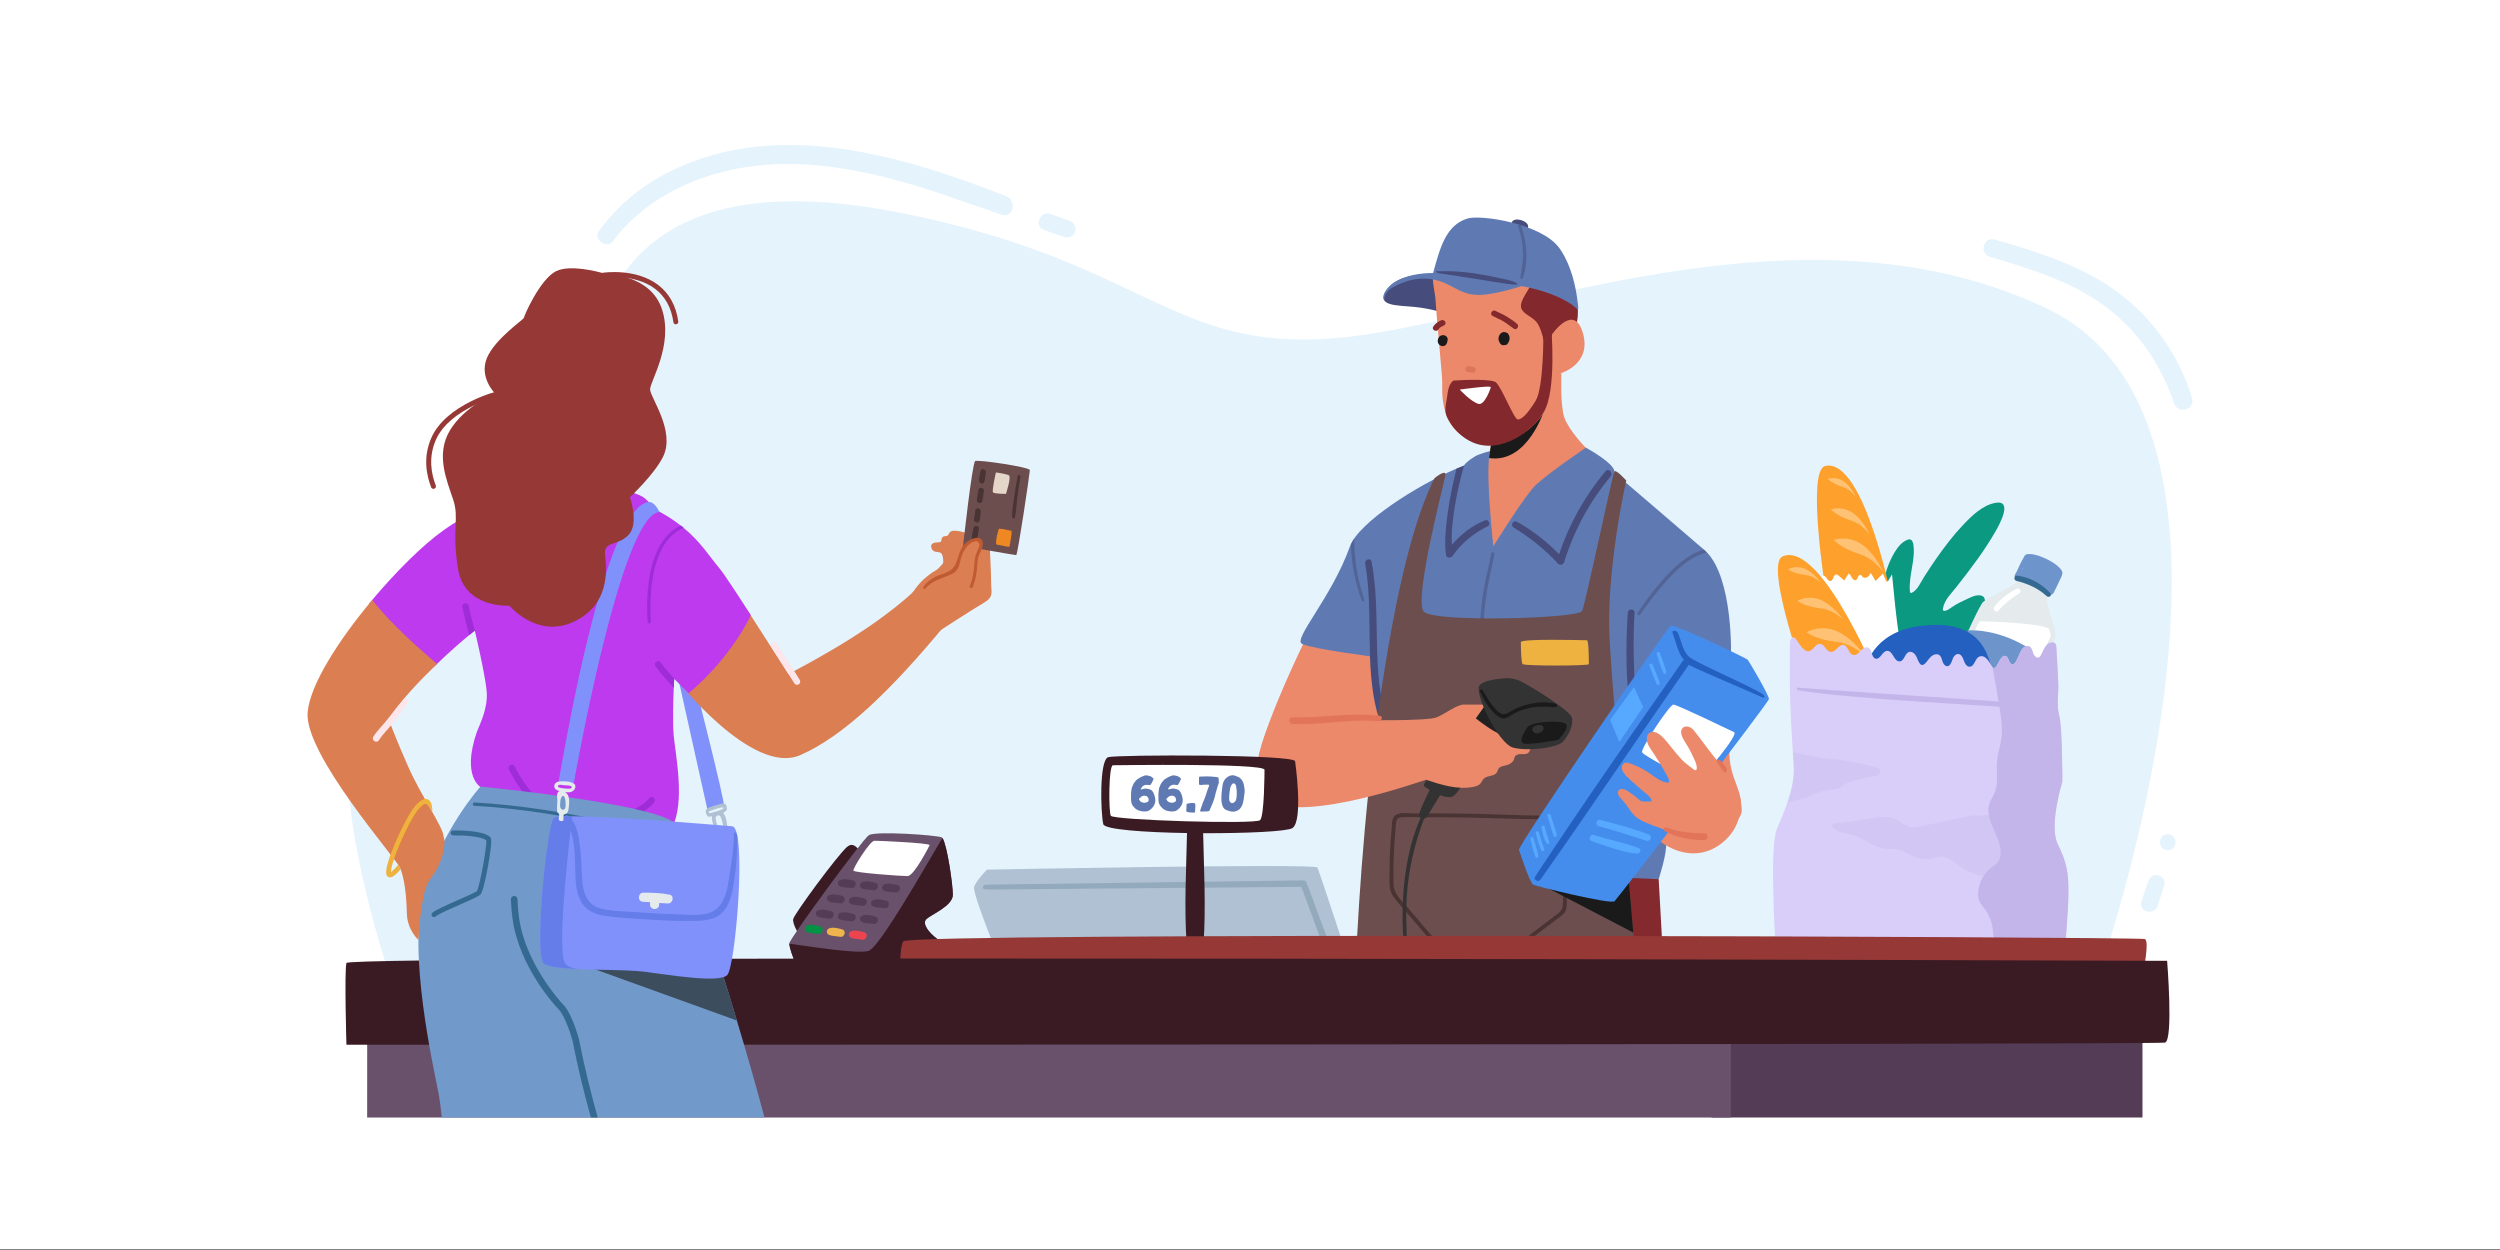 <?xml version="1.0" encoding="utf-8"?>
<!-- Generator: Adobe Illustrator 27.1.0, SVG Export Plug-In . SVG Version: 6.00 Build 0)  -->
<svg version="1.1" id="characters_1_" xmlns="http://www.w3.org/2000/svg" xmlns:xlink="http://www.w3.org/1999/xlink" x="0px"
	 y="0px" viewBox="0 0 1000 500" style="enable-background:new 0 0 1000 500;" xml:space="preserve">
<rect x="0" y="0" width="1000" height="500" fill="#808080" stroke="none"/>
<rect style="fill:#FFFFFF;" width="1000" height="499.61"/>
<g>
	<path style="fill:#E5F3FC;" d="M155.99,390.6c0,0-29.76-86.64-10.58-115.08c19.18-28.44,86.36-60.88,87.3-104.5
		c1.32-60.85,29.1-105.16,126.99-85.98c97.89,19.18,108.47,55.56,173.95,50.27c65.48-5.29,185.19-59.53,285.06-11.91
		s19.18,271.17,19.18,271.17L155.99,390.6z"/>
	<g>
		<g>
			<path style="fill:#0B9982;" d="M780.54,273.76c0,0-12.16,3.86-20.82-1.83c-4.46-2.93-5.8-9.76-6.57-14.62
				c-0.51-3.22-0.48-6.35-0.62-9.56c-0.17-3.81-0.13-7.64,0.33-11.42c0.06-0.53,0.14-1.06,0.22-1.59c0.75-4.95,2.29-9.81,4.92-14.07
				c1.23-1.98,2.79-3.91,4.96-4.75c0.31-0.12,0.65-0.22,0.98-0.17c0.89,0.13,1.28,1.19,1.41,2.09c0.9,6.2-1.94,12.43-1.39,18.67
				c0.02,0.26,0.09,0.57,0.33,0.66c0.16,0.06,0.33,0,0.48-0.08c2.23-1.04,3.53-4.21,4.79-6.19c1.52-2.4,3.09-4.78,4.71-7.11
				c3.35-4.82,6.91-9.54,10.96-13.81c3.46-3.65,7.87-7.99,13.06-8.86c7-1.18,1.41,8.8,0.03,11.24
				c-4.47,7.87-10.04,15.15-15.61,22.26c-2.12,2.7-4.97,5.31-5.53,8.81c-0.05,0.29-0.06,0.63,0.17,0.82
				c0.16,0.13,0.39,0.13,0.59,0.1c0.99-0.15,1.81-0.79,2.63-1.36c2.14-1.5,4.53-2.6,6.9-3.7c1.11-0.51,2.25-1.03,3.47-1.15
				c5.86-0.54,1.66,6.89,0.17,9.18c-2.62,4.03-5.81,7.66-8.76,11.45c-2.41,3.09-6.3,7.34-6.28,11.54L780.54,273.76z"/>
		</g>
		<g>
			<g>
				<path style="fill:#FDA02C;" d="M730.21,236.21c0,0-7.66-48.16-0.12-49.83c15.86-3.5,27.23,56.06,27.23,56.06L730.21,236.21z"/>
			</g>
			<g>
				<g>
					<path style="fill:#FFC275;" d="M733.56,215.96c0,0,2.64,3.33,10.62,5.82c5.36,1.67,9,6.91,9,6.91s-2.21-5.6-7.03-9.82
						C740.09,213.55,733.56,215.96,733.56,215.96z"/>
				</g>
				<g>
					<path style="fill:#FFC275;" d="M732.38,203.75c0,0,2.07,2.61,8.31,4.55c4.19,1.31,7.04,5.41,7.04,5.41s-1.73-4.38-5.5-7.68
						C737.48,201.87,732.38,203.75,732.38,203.75z"/>
				</g>
				<g>
					<path style="fill:#FFC275;" d="M731.19,191.54c0,0,1.49,1.88,5.99,3.28c3.02,0.94,5.08,3.9,5.08,3.9s-1.24-3.16-3.96-5.54
						C734.87,190.18,731.19,191.54,731.19,191.54z"/>
				</g>
			</g>
		</g>
		<path style="fill:#FFFFFF;" d="M722.71,230.45c1.82,0.78,3.53,1.79,5.09,3c0.21-0.77,0.43-1.55,0.64-2.32
			c0.07-0.27,0.16-0.55,0.37-0.73c0.55-0.48,1.38,0.13,1.78,0.74c0.4,0.61,0.91,1.38,1.63,1.26c0.64-0.11,0.92-0.85,1.15-1.46
			c0.22-0.61,0.71-1.31,1.35-1.17c0.23,0.05,0.41,0.21,0.59,0.36c0.8,0.69,1.6,1.37,2.4,2.06c0.57-0.92,1.13-1.83,1.7-2.75
			c0.67,0.23,0.97,1,1.31,1.62c0.34,0.63,1.04,1.25,1.69,0.95c0.46-0.22,0.61-0.78,0.8-1.24c0.19-0.47,0.65-0.96,1.12-0.78
			c0.33,0.12,0.47,0.5,0.71,0.76c0.49,0.52,1.36,0.47,1.96,0.08c0.6-0.38,0.98-1.02,1.34-1.63c0.64,1.08,1.27,2.16,1.91,3.24
			c0.91-1.05,1.89-2.05,2.93-2.99c0.36,0.86,0.72,1.72,1.08,2.59c0.13,0.3,0.37,0.67,0.68,0.58c0.17-0.05,0.28-0.21,0.37-0.36
			c0.5-0.83,1-1.67,1.5-2.5c1.63,16.98,3.28,34.12,8.47,50.37c-7.81-0.9-15.61-1.8-23.42-2.7c-0.47-0.05-0.96-0.12-1.36-0.38
			c-0.59-0.39-0.83-1.13-1.04-1.81c-3.85-13.03-8.12-25.94-12.79-38.7c-0.25-0.68-0.55-1.44-1.28-1.72c-0.5-0.19-1.17,0.28-1.6,0.05
			C722.64,234.27,723.14,230.64,722.71,230.45z"/>
		<g>
			<g>
				<path style="fill:#FDA02C;" d="M723.27,274.8c0,0-17.82-48.95-10.24-52.23c15.92-6.89,39.94,53.25,39.94,53.25L723.27,274.8z"/>
			</g>
			<g>
				<g>
					<path style="fill:#FFC275;" d="M726.4,265.44c0,0,4.2,3.6,15,4.8c7.26,0.81,13.2,6.6,13.2,6.6s-4.2-6.6-11.4-10.8
						C734.14,260.75,726.4,265.44,726.4,265.44z"/>
				</g>
				<g>
					<path style="fill:#FFC275;" d="M722.68,252.88c0,0,3.45,2.96,12.32,3.94c5.96,0.66,10.84,5.42,10.84,5.42s-3.45-5.42-9.36-8.87
						C729.03,249.03,722.68,252.88,722.68,252.88z"/>
				</g>
				<g>
					<path style="fill:#FFC275;" d="M718.96,240.32c0,0,2.7,2.31,9.63,3.08c4.66,0.52,8.48,4.24,8.48,4.24s-2.7-4.24-7.32-6.94
						C723.92,237.31,718.96,240.32,718.96,240.32z"/>
				</g>
				<g>
					<path style="fill:#FFC275;" d="M715.23,227.76c0,0,1.95,1.67,6.95,2.22c3.36,0.37,6.12,3.06,6.12,3.06s-1.95-3.06-5.28-5
						C718.82,225.59,715.23,227.76,715.23,227.76z"/>
				</g>
			</g>
		</g>
		<g>
			<path style="fill:#6D95CB;" d="M806.1,230.17c0.12-0.64,0.48-1.32,0.71-1.82c0.54-1.21,1.08-2.41,1.69-3.59
				c0.29-0.56,0.59-1.12,0.92-1.67c0.21-0.36,0.41-0.88,0.74-1.13c0.5-0.37,1.29-0.36,1.87-0.33c2.23,0.11,4.47,0.97,6.46,1.92
				c1.9,0.91,3.82,2.03,5.3,3.54c0.45,0.46,0.93,1,1.11,1.62c0.21,0.71-0.12,1.52-0.41,2.16c-0.56,1.21-1.13,2.42-1.72,3.61
				c-0.29,0.6-0.59,1.2-0.89,1.79c-0.23,0.45-0.4,0.98-0.8,1.3c-1.19,0.98-3.29,0.41-4.61,0.06c-1.35-0.36-2.68-0.87-3.94-1.48
				c-1.89-0.9-3.81-2.02-5.29-3.53c-0.45-0.45-0.92-0.99-1.11-1.61C806.04,230.76,806.05,230.47,806.1,230.17z"/>
			<path style="fill:#E5EAEC;" d="M793.29,240.75c2.51-1.98,11.37-6.04,12.61-7.35c0.59-0.62,1.84-3.4,2.99-6.15
				c1.69,0.9,3.38,1.8,5.07,2.72c1.32,0.89,5.81,3.43,7.21,4.2c-1.34,2.44-2.48,4.82-2.45,5.88c0.06,2.56,3.48,11.43,3.54,13.99
				c0.06,2.56-19.42,44.76-23.23,46.14c-3.8,1.37-25.05-10.17-25.76-12.71C772.57,284.91,791.04,242.52,793.29,240.75z"/>
			<path style="fill:#FFFFFF;" d="M792,248.48c0,0,23.8,0.6,27.43,2.89c0,0,1.25,2.35,0.68,3.55c-1.69,3.6-3.43,7.18-5.16,10.77
				c-3.14,6.5-6.3,12.99-9.53,19.45c-1.08,2.16-2.17,4.31-3.28,6.44c-0.59,1.14-2.07,5.13-3.47,5.19c-0.47,0.02-0.89-0.31-1.25-0.61
				c-5.62-4.65-12.34-8.34-19.61-8.92c-0.46-0.04-0.94-0.07-1.33-0.3c-1.31-0.77,1.2-5.59,1.64-6.71c1.22-3.13,2.47-6.26,3.74-9.37
				c2.55-6.26,5.12-12.54,8.08-18.62C790.53,250.98,791.12,249.59,792,248.48z"/>
			<path style="fill:#6D95CB;" d="M787.37,252.15c2.91-0.15,12.37-0.01,23.67,6.8c0,0-9.89,19.79-10.47,21.02
				c-0.57,1.21-6.06-6.84-22.35-6.76L787.37,252.15z"/>
			<path style="fill:#6D95CB;" d="M806.29,229.37c1.53-2.09,3.56-2.74,5.81-1.59c2.48,1.26,8.45,3.42,9.92,5.86
				c0.78,1.3-2.55,4.97-3.67,3.93c-1.72-1.61-3.48-2.91-5.57-4c-2.11-1.1-4.34-1.26-6.44-2.2
				C805.57,231.02,805.8,230.04,806.29,229.37z"/>
			<path style="fill:#346A91;" d="M806.85,230.25c5.04,0.57,9.83,3.28,13.25,6.95c0.84,0.9-0.48,2.08-1.37,1.28
				c-3.62-3.26-7.56-4.98-12.23-6.15C805.35,232.04,805.65,230.12,806.85,230.25z"/>
			<path style="fill:#FFFFFF;" d="M797.75,242.71c2.27-3.04,5.49-5.41,8.83-7.17c1.21-0.64,2.34,1.15,1.13,1.83
				c-3.24,1.81-5.82,4.19-8.35,6.87C798.35,245.3,796.92,243.82,797.75,242.71z"/>
		</g>
		<path style="fill:#2360C0;" d="M796.85,269.31c-1.83-12.82-9.16-21.37-28.69-18.93c-19.54,2.44-21.92,16.89-21.92,16.89
			S798.68,282.13,796.85,269.31z"/>
		<g>
			<path style="fill:#D9CDF9;" d="M827.37,356.61c0,7.33-1.22,20.76-1.22,20.76l-28.77-0.15l-87.23-0.46c0,0-2.44-37.85,0.61-45.18
				c1.3-3.13,2.83-6.59,4.1-10.24c1.72-4.9,2.97-10.15,2.62-15.4c-0.11-1.65-0.22-3.3-0.33-4.95c-0.24-3.55-0.47-7.09-0.65-10.65
				c-0.32-6.29-0.57-12.6-0.54-18.91c0.03-4.4-0.08-8.79,0.03-13.2c0.02-0.83-0.04-3.5,1.4-3.32c0.48,0.06,0.83,0.48,1.11,0.87
				c1.17,1.61,2.28,3.86,4.21,4.64c0.99,0.39,2.02-0.41,2.72-1.2c0.7-0.79,1.51-1.72,2.56-1.67c1.86,0.1,2.48,3.05,4.33,3.21
				c2.02,0.18,3.16-3.15,5.15-2.76c1.85,0.37,1.92,3.52,3.75,3.97c1.16,0.29,2.2-0.72,3-1.61c0.81-0.88,1.99-1.8,3.08-1.31
				c1.69,0.76,1.16,4,2.97,4.41c1.89,0.42,2.63-3,4.55-3.13c1.19-0.07,2,1.14,2.58,2.18c0.57,1.04,1.47,2.22,2.64,2.03
				c1.75-0.29,1.84-3.17,3.52-3.74c1.09-0.37,2.23,0.49,2.8,1.47c0.58,0.99,0.84,2.15,1.51,3.07c0.22,0.31,0.52,0.6,0.89,0.66
				c0.42,0.05,0.82-0.2,1.14-0.48c0.94-0.82,1.54-1.97,2.45-2.83c0.9-0.86,2.37-1.38,3.39-0.65c0.82,0.59,0.99,1.7,1.31,2.66
				c0.32,0.96,1.14,1.98,2.12,1.75c0.45-0.1,0.79-0.46,1.04-0.85c0.48-0.75,0.65-1.66,1.04-2.47c0.39-0.81,1.13-1.56,2.02-1.53
				c1.22,0.05,1.86,1.43,2.24,2.58c0.39,1.15,1.09,2.52,2.31,2.5c2.29-0.05,2.06-3.89,4.45-4.19c2.35-0.29,3.47,2.62,4.65,4.26
				c0.04,0.05,0.09,0.12,0.13,0.17c0.09,0.1,0.18,0.19,0.29,0.24c0.51,0.23,1.01-0.33,1.29-0.82c0.46-0.81,0.92-1.61,1.38-2.41
				c0.49-0.84,1.27-1.82,2.2-1.56c1.43,0.39,1.2,3.13,2.67,3.29c0.85,0.1,1.43-0.82,1.79-1.6c0.42-0.91,0.84-1.82,1.25-2.73
				c0.37-0.81,0.76-1.65,1.43-2.25c0.67-0.59,1.69-0.89,2.47-0.46c0.95,0.53,1.13,1.78,1.49,2.81c0.36,1.03,1.5,2.09,2.41,1.49
				c0.3-0.19,0.48-0.51,0.65-0.82c1.01-1.87,1.95-5.12,4.54-5.15c0.29-0.01,0.59,0.03,0.84,0.18c0.6,0.35,0.73,1.14,0.78,1.83
				c0.31,4.66,0.52,9.37,0.76,14.02c0.23,4.51-0.8,8.95,0.42,13.41c1.22,4.27,1.22,26.25,1.22,26.25s-5.49,17.7-1.83,25.03
				C826.76,345.01,827.37,349.29,827.37,356.61z"/>
			<path style="fill:#C3B5EA;" d="M823.1,337.69c-3.66-7.33,1.83-25.03,1.83-25.03s0-21.98-1.22-26.25
				c-1.21-4.46-0.19-8.9-0.42-13.41c-0.23-4.65-0.45-9.35-0.76-14.02c-0.05-0.69-0.18-1.48-0.78-1.83
				c-0.25-0.15-0.55-0.18-0.84-0.18c-2.59,0.03-3.52,3.28-4.54,5.15c-0.16,0.31-0.35,0.63-0.65,0.82c-0.91,0.6-2.05-0.46-2.41-1.49
				c-0.36-1.03-0.54-2.29-1.49-2.81c-0.79-0.43-1.81-0.13-2.47,0.46c-0.67,0.6-1.06,1.43-1.43,2.25c-0.42,0.91-0.84,1.82-1.25,2.73
				c-0.35,0.78-0.93,1.7-1.79,1.6c-1.48-0.16-1.24-2.9-2.67-3.29c-0.93-0.26-1.72,0.72-2.2,1.56c-0.46,0.81-0.92,1.61-1.38,2.41
				c-0.28,0.49-0.78,1.05-1.29,0.82c-0.12-0.05-0.21-0.14-0.29-0.24c0.03,0.44,0.1,0.9,0.2,1.37c0.84,4.07,1.51,8.18,2.17,12.29
				c-20.4-1.48-74.02-4.93-80.17-5.54c-0.7-0.07-0.67,0.97,0,1.08c22.04,3.56,80.47,6.3,80.52,6.61c0.67,4.15,1.34,8.36,0.8,12.53
				c-0.42,3.22-1.55,6.33-1.8,9.57c-0.3,3.92,0.68,8.02-0.7,11.7c-0.65,1.73-1.78,3.24-2.33,5c-2.03,6.57,4.71,12.88,4.52,19.75
				c-0.04,1.33-0.37,2.7-1.23,3.72c-0.61,0.72-1.44,1.21-2.2,1.77c-3.14,2.3-5.21,6-5.54,9.88c-0.12,1.39-0.01,2.83,0.59,4.1
				c0.53,1.14,1.43,2.06,2.18,3.06c2.84,3.8,3.48,8.55,3.31,13.39l28.77,0.15c0,0,1.22-13.43,1.22-20.76
				C827.37,349.29,826.76,345.01,823.1,337.69z"/>
			<path style="opacity:0.3;fill:#C3B5EA;" d="M795.56,326.13c-0.17-0.24-3.83,0.15-4.37,0.1c-2.33-0.2-4.42,0.37-6.71,0.86
				c-5.46,1.17-10.91,2.34-16.37,3.51c-1.2,0.26-2.42,0.51-3.63,0.32c-2.26-0.35-3.98-2.16-6.05-3.15
				c-3.5-1.67-7.61-0.86-11.42-0.17c-4.28,0.77-8.59,1.34-12.92,1.71c-0.35,0.03-0.72,0.07-0.98,0.31c-0.6,0.57,0.02,1.57,0.7,2.04
				c2.22,1.53,5.08,1.66,7.64,2.48c4.24,1.37,7.79,4.68,12.19,5.28c1.82,0.25,3.69,0.02,5.49,0.39c2.49,0.51,4.61,2.12,6.99,3.01
				c2.29,0.85,4.83,1.01,7.2,0.46c1.13-0.26,2.25-0.69,3.41-0.64c3.63,0.13,6.81,4.19,10,5.72c2.53,1.22,6.7,2.55,9.5,2.15
				c4.27-0.61,10.38-8.55,10.38-8.55S795.65,326.27,795.56,326.13z"/>
			<path style="opacity:0.3;fill:#C3B5EA;" d="M752.02,309.24c-0.35,0.68-1.3,1-2.11,1.16c-1.89,0.39-3.78,0.78-5.67,1.17
				c-2.23,0.46-4.53,0.95-6.42,2.23c-0.83,0.56-1.57,1.28-2.51,1.63c-0.73,0.27-1.53,0.3-2.32,0.37c-3.67,0.3-6.97,1.51-10.21,3.19
				c-1.27,0.66-7.57,1.37-7.91,2.35c1.72-4.9,2.97-10.15,2.62-15.4c-0.11-1.65-0.22-3.3-0.33-4.95c4.36,0.73,8.42,1.93,12.87,2.31
				c6.7,0.56,13.35,1.73,19.85,3.47c1.09,0.29,2.42,0.96,2.27,2.07C752.12,308.99,752.08,309.12,752.02,309.24z"/>
		</g>
	</g>
	<g>
		<polygon style="fill:#842A2E;" points="663.47,351.67 665.68,391.36 567.91,392.09 562.77,335.49 		"/>
		<path style="fill:#5F7AB3;" d="M660.66,326.09c0,0,5.17,6.87,5.75,10.87c0.58,4.01-2.94,14.7-2.94,14.7l-70.57-2.94L660.66,326.09
			z"/>
		<path style="fill:#EC896B;" d="M522.34,255.37c0,0-21.77,44.23-19.7,55.2c2.06,10.96,47.64-0.8,47.64-0.8l11.03-50.72
			L522.34,255.37z"/>
		<g>
			<path style="fill:#5F7AB3;" d="M692.14,266.4c-0.74,5.88-47.05,26.46-47.05,26.46l-93.36-2.21l-2.21-27.93
				c0,0-23.52-2.94-28.67-5.15c-3.94-1.69,11.81-18.52,19.11-38.96c3.45-9.67,26.99-24.52,42.63-31.15c1.01-0.43,2-0.83,2.94-1.19
				c0,0,0.04-0.07,0.12-0.2c0.32-0.47,1.4-1.74,4.29-3.48c3.68-2.21,13.97-3.68,13.97-3.68h30.14c0,0,12.5,6.62,11.76,10.29
				c0,0,24.5,20.9,35.69,30.59c0.11,0.1,0.22,0.19,0.33,0.29c0.31,0.26,0.61,0.55,0.9,0.85
				C692.87,231.35,692.85,260.68,692.14,266.4z"/>
			<path style="fill:#464C7B;" d="M553.62,284.28c-4.84-19.56-1.21-39.91-5-59.61c-0.32-1.68-2.84-0.96-2.55,0.7
				c3.46,19.74-0.33,40.14,4.79,59.67C551.32,286.82,554.06,286.06,553.62,284.28z"/>
			<path style="fill:#464C7B;" d="M653.82,245.09c0.1-1.74-2.59-1.73-2.7,0c-0.71,10.92-0.83,21.98,0.23,32.89
				c0.17,1.76,2.9,1.81,2.79,0C653.46,266.99,653.15,256.09,653.82,245.09z"/>
			<path style="opacity:0.5;fill:#464C7B;" d="M682.75,220.94c-5.65,1.45-10.31,5.26-14.3,9.45c-4.56,4.77-8.63,10.03-12.37,15.46
				c-0.47,0.68-1.43-0.13-0.98-0.8c3.97-5.99,8.45-11.79,13.55-16.87c3.69-3.66,7.92-6.88,12.89-8.37c0.11,0.1,0.22,0.19,0.33,0.29
				C682.16,220.35,682.46,220.64,682.75,220.94z"/>
			<path style="opacity:0.5;fill:#464C7B;" d="M540.35,217.69c0.24,7.65,1.68,15.27,4.34,22.52c0.24,0.67,1.25,0.26,1.02-0.4
				c-2.71-7.92-4.06-16.23-4.01-24.54L540.35,217.69z"/>
			<path style="fill:#464C7B;" d="M642.2,188.48c-8.24,9.87-14.51,21.05-18.57,33.22c-4.97-5.1-10.59-9.56-16.86-12.99
				c-1.49-0.82-2.78,1.38-1.33,2.28c6.59,4.08,12.55,8.78,17.8,14.5c0.76,0.83,2.12,0.36,2.43-0.64
				c3.89-12.58,10.16-24.19,18.6-34.3C645.47,189.12,643.41,187.04,642.2,188.48z"/>
			<path style="fill:#464C7B;" d="M595.09,210.5c-5.69,2.88-10.39,6.56-14.03,11.86c-0.62,0.91-2.44,1-2.65-0.35
				c-1.26-8.4,1.48-23.79,4.2-34.55c1.01-0.43,2-0.83,2.94-1.19c0,0,0.04-0.07,0.12-0.2c-2.71,9.2-5.65,24.22-4.88,31.87
				c3.58-4.29,8.04-7.71,13.29-9.84C595.47,207.55,596.39,209.84,595.09,210.5z"/>
			<path style="opacity:0.5;fill:#464C7B;" d="M594.91,235.75c0.78-4.74,2.06-9.38,2.83-14.12c0.13-0.82-1.12-1.13-1.26-0.3
				c-0.85,4.84-2.19,9.58-2.99,14.44c-0.77,4.65-1.27,9.34-1.5,14.05c-0.47,9.59,0.17,19.22,1.95,28.65
				c0.17,0.88,1.48,0.45,1.33-0.42c-1.64-9.33-2.31-18.81-1.84-28.28C593.65,245.07,594.14,240.38,594.91,235.75z"/>
			<path style="fill:#6C4E4E;" d="M654.68,388.42l-112.5,0.74c0,0,1.57-45.57,7.35-91.15c5.42-42.74,13.22-84.9,24.26-106.72
				c0,0,4.41-3.68,4.41-1.47c0,1.37-13.05,50.47-8.63,54.87c4.43,4.4,61.76,2.7,63.22-0.25c1.46-2.95,12.28-55.18,13.01-55.92
				c0.74-0.74,4.71,3.7,4.71,3.7s-8.23,36-6.65,63.93c0.91,16.14,4.38,57.79,7.14,90.08c0.87,10.18,1.68,19.44,2.31,26.66
				C654.15,382.41,654.68,388.42,654.68,388.42z"/>
			<path style="fill:#EEB240;" d="M608.34,256.84c0,0,0,8.09,0.74,8.82c0.74,0.74,26.46,0.74,26.46,0c0-0.74,0-9.56-0.74-9.56
				C634.07,256.1,608.34,255.37,608.34,256.84z"/>
			<path style="fill:#4A3333;" d="M626.65,356.94c0.01-9.41-0.1-18.82-0.31-28.23c-0.02-0.99-1.56-0.99-1.54,0
				c0.17,7.37,0.27,14.75,0.3,22.12c0.02,3.75,0.38,7.72-0.01,11.44c-0.24,2.3-2.05,3.25-3.75,4.53c-1.5,1.14-2.99,2.27-4.49,3.41
				l-4.19,3.18c-1.4,1.06-2.86,2.45-4.58,2.96c-1.65,0.49-3.59,0.2-5.29,0.16c-1.91-0.05-3.82-0.1-5.74-0.15
				c-7.39-0.2,0.78-0.39-6.61-0.59c-3.7-0.1-7.39-0.2-11.09-0.29c-1.63-0.04-3.5,0.13-5.07-0.39c-1.76-0.59-2.95-2.36-4.1-3.72
				c-2.37-2.79-4.74-5.57-7.11-8.36c-2.3-2.71-5.54-5.37-5.65-9.13c-0.22-7.43,0.13-14.92,0.78-22.32c0.08-0.9,0.11-1.83,0.28-2.72
				c0.28-1.41,0.94-1.88,2.3-1.95c1.83-0.1,3.7,0,5.53,0c3.74,0.01,7.47,0.01,11.21,0.02c17.01,0.03,27.01,0.87,44.02,0.8
				c0.88,0,0.89-1.37,0-1.37c-16.88-0.14-26.76-0.92-43.64-0.96c-4.25-0.01-8.51-0.02-12.76-0.03c-2.25-0.01-6.2-0.79-7.67,1.52
				c-0.7,1.1-0.65,2.69-0.77,3.93c-0.2,2.17-0.37,4.35-0.5,6.53c-0.26,4.23-0.39,8.47-0.39,12.71c0,3.14-0.34,6.2,1.68,8.81
				c2.48,3.21,5.26,6.22,7.89,9.31c1.23,1.44,2.45,2.88,3.68,4.32c1.07,1.25,2.11,2.72,3.55,3.57c2.73,1.6,6.75,1,9.77,1.08
				c8.41,0.22,1.26,0.44,9.67,0.67c4.08,0.11,8.16,0.22,12.24,0.32c1.61,0.04,3.23,0.13,4.76-0.46c1.62-0.63,2.98-1.87,4.35-2.91
				c3.59-2.73,7.19-5.44,10.77-8.18c1.1-0.84,2.06-1.6,2.33-3.02C626.93,361.44,626.64,359.05,626.65,356.94z"/>
			<path style="fill:#1A1A1A;" d="M653.32,373.03l-34.59-18l32.28-8.66C651.89,356.55,652.69,365.8,653.32,373.03z"/>
		</g>
		<g>
			<path style="fill:#464C7B;" d="M577.32,125.15c0,0-4.58-1.65-11.45-2.37c-6.88-0.72-16.58-0.11-10.6-7.56
				c5.98-7.45,21.62-4.91,21.62-4.91L577.32,125.15z"/>
			<g>
				<path style="fill:#EC896B;" d="M597.33,218.53c0,0,12.69-20.56,17.03-24.58c5.62-5.19,19.94-14.84,19.94-14.84
					s-6.69-6.87-8.54-12.03c-1.75-4.88-1.2-18-1.2-18l-20.39,19.08l-7.22,6.75c0,0-0.83,3.7-1.34,8.31
					C594.53,193,597.33,218.53,597.33,218.53z"/>
			</g>
			<g>
				<path style="fill:#1A1A1A;" d="M595.61,183.22c15.57,2.34,22.2-19.47,22.2-19.47l-13.64,4.41l-7.22,6.75
					C596.95,174.91,596.22,178.63,595.61,183.22z"/>
			</g>
			<g>
				<g>
					<g>
						<path style="fill:#83282C;" d="M583.71,97.67c4.26-1.98,10.42-5.62,23.56-5.26c4.02,0.11,7.43,1.37,10.22,3.06
							c0-0.11,13.11,23.87,13.03,23.84c2.23,9.6-2.01,15.45-2.01,15.45l-19.55,7.96c0,0-32.3-4.66-34.39-20.13
							c-0.22-1.62-0.07-3.19-0.47-4.55C571.09,107.7,579.43,99.66,583.71,97.67z"/>
					</g>
				</g>
				<g>
					<path style="fill:#EC896B;" d="M576.09,142.54c0.36,4.36,0.93,8.82,0.81,13.2c-0.19,6.95,2.38,24.68,24.16,20.77
						c18.65-3.35,23.18-27.19,23.18-27.19s12.47-3.52,8.95-15.99c-3.52-12.47-12.38,0.43-12.38,0.43s-2.91,7.26-2.87,5.72
						c0.04-1.55-1.31-8.54-3.56-10.92c-2.25-2.38-6.09-3.26-6.01-6.35c0.09-3.09,4.87-8.37,4.94-10.69c0.06-2.32-3-3.18-4.53-3.99
						c-1.52-0.82-34.93,1.21-35.13,1.41c-1.37,1.34,0.39,8.52,0.5,10.26c0.16,2.57,0.36,5.14,0.58,7.71
						c0.22,2.72,0.46,5.43,0.7,8.15c0.19,2.08,0.38,4.16,0.56,6.25C576.02,141.71,576.06,142.12,576.09,142.54z"/>
				</g>
				<g>
					<g>
						<g>
							<path style="fill:#1A1A1A;" d="M600.34,133.33c0.43-0.38,0.92-0.58,1.45-0.48c0.06,0,0.12,0.01,0.18,0.01
								c0.02,0,0.04-0.01,0.07,0c0.02,0,0.04,0.01,0.06,0.02c1.82,0.29,2.18,2.83,1.21,4.17c-0.13,0.33-0.33,0.62-0.64,0.8
								c-0.31,0.17-0.67,0.23-1.03,0.2c-0.03,0.01-0.06,0.03-0.1,0.03c-0.87,0.11-1.43-0.41-1.72-1.16
								C599.11,135.85,599.33,134.22,600.34,133.33z"/>
						</g>
					</g>
				</g>
				<g>
					<g>
						<g>
							<path style="fill:#DC7559;" d="M586.1,147.51c0.08-0.62,0.69-1.1,1.32-1.01c0.62,0.09,1.24,0.18,1.86,0.26
								c0.63,0.09,1.09,0.68,1.01,1.32c-0.08,0.62-0.69,1.1-1.32,1.01c-0.62-0.09-1.24-0.18-1.86-0.26
								C586.48,148.73,586.02,148.14,586.1,147.51z"/>
						</g>
					</g>
				</g>
				<g>
					<g>
						<g>
							<path style="fill:#83282C;" d="M606.96,129.67c-0.08-0.07-0.16-0.15-0.24-0.22c-0.01,0-0.01-0.01-0.01-0.01c0,0,0,0,0,0
								c-0.3-0.27-0.61-0.52-0.94-0.76c-0.34-0.24-0.66-0.47-0.98-0.71c-0.61-0.4-1.33-0.87-2.18-1.4
								c-1.39-0.87-2.94-1.42-4.37-2.21c-1.32-0.73-2.54,1.28-1.21,2c1.44,0.79,2.98,1.35,4.37,2.21c1.42,0.87,2.71,1.93,4.09,2.86
								C606.64,132.23,607.75,130.6,606.96,129.67z"/>
						</g>
					</g>
				</g>
				<g>
					<path style="fill:#83282C;" d="M578.17,164.45c-0.12-1.69,0.3-3.41,0.57-5.04c0.4-2.46,0.51-5.58,2.61-7.17
						c5.81-0.44,15.29-0.53,16.9,0.61c2.27,1.61,7.32,14.89,8.86,14.94c1.55,0.04,3.93-2.21,7.17-7.53
						c3.24-5.32,3.07-26.97,3.09-27.75l3.13-1.46c0,0,2.24,24.97-2.97,33.75c-5.21,8.78-19.35,18.2-30.9,10.87
						c-2.74-1.74-5.05-4.08-6.74-6.84c-0.8-1.3-1.55-2.63-1.7-4.17C578.18,164.59,578.17,164.52,578.17,164.45z"/>
				</g>
				<g>
					<path style="fill:#FFFFFF;" d="M583.89,155.83c0,0,12.52-1.75,12.42-0.98c-0.1,0.77-2.53,7.37-4.89,6.71
						C588.35,160.7,583.89,155.83,583.89,155.83z"/>
				</g>
				<g>
					<g>
						<g>
							<path style="fill:#1A1A1A;" d="M575.57,134.89c0.7-0.95,2.06-1.12,2.95-0.35c0.08,0.07,0.15,0.15,0.22,0.23
								c0.22,0.26,0.35,0.59,0.34,0.96c0,0.04,0,0.09-0.01,0.13c0,0.01,0,0.03,0,0.04c-0.09,0.64-0.2,1.29-0.58,1.83
								c-0.73,1.04-2.21,0.89-2.95-0.04C574.9,136.88,574.98,135.7,575.57,134.89z"/>
						</g>
					</g>
				</g>
				<g>
					<g>
						<g>
							<path style="fill:#83282C;" d="M573.3,130.65c0.77-1.25,1.85-1.86,3.12-2.51c1.34-0.68,2.55,1.33,1.2,2.01
								c-0.84,0.43-1.74,0.77-2.26,1.61C574.57,133.04,572.51,131.93,573.3,130.65z"/>
						</g>
					</g>
				</g>
			</g>
			<g>
				<path style="fill:#464C7B;" d="M604.81,88.76c1.07-2.14,6.83-0.33,6.44,2.05c-0.11,0.69-0.34,0.48-1.04,0.35
					c-1.53-0.28-3.18-1.24-4.74-1.64C604.95,89.4,604.53,89.33,604.81,88.76z"/>
				<path style="fill:#5F7AB3;" d="M608.69,114.44c0.33,0.05,0.66,0.12,0.99,0.18c0.89,0.17,1.77,0.37,2.64,0.57
					c1.27,0.3,2.53,0.64,3.79,1.01c1.49,0.44,2.96,0.93,4.42,1.48c1.55,0.59,3.07,1.24,4.54,2c1.45,0.74,2.85,1.58,4.15,2.56
					c0.46,0.35,0.91,0.71,1.34,1.1c0.12,0.11,0.22,0.23,0.34,0.34c0.13,0.13,0.29,0.3,0.34,0.03c0.13-0.74-0.07-1.57-0.14-2.32
					c-0.06-0.56-0.12-1.12-0.19-1.67c-0.18-1.41-0.41-2.81-0.69-4.2c-0.33-1.67-0.73-3.32-1.21-4.95c-0.52-1.78-1.14-3.53-1.87-5.23
					c-0.76-1.75-1.64-3.46-2.69-5.06c-0.22-0.34-0.45-0.67-0.68-1c-7.08-9.9-31.61-13.55-36.89-11.85
					c-8.65,2.78-10.88,11.8-13.64,21.77c-0.01,0.04-1.38,0.02-1.47,0.02c-3.03,0.11-6.08,0.54-8.98,1.43
					c-1.74,0.53-3.45,1.25-4.98,2.26c-1.61,1.07-3.44,2.75-4.18,4.6c-0.35,0.87-0.38,1.92,0.13,2.72c-0.14-1.16,0.28-2.34,0.97-3.27
					c0.68-0.9,1.61-1.62,2.6-2.15c4.14-2.21,8.57-3.63,13.32-3.33c9.71,0.61,12.09,6.62,21.14,6.49
					C598.15,117.87,608.69,114.44,608.69,114.44z"/>
				<path style="fill:#464C7B;" d="M575.66,108.51c9.42-0.42,18.54,1.46,27.75,3.52c2.16,0.49,7.45,2.71-1.19,1.42
					c-8.37-1.25-26.44-4.26-27.23-4.23C573.79,108.26,574.46,108.4,575.66,108.51z"/>
				<path style="opacity:0.5;fill:#464C7B;" d="M608.41,90.26c2.35,6.55,3.12,14.48,0.67,21.12c-0.21,0.57-1.08,0.21-0.98-0.35
					c0.6-3.43,1.21-6.76,1.08-10.26c-0.13-3.46-0.79-6.86-1.93-10.13C606.99,89.91,608.14,89.52,608.41,90.26z"/>
			</g>
		</g>
		<g>
			<path style="fill:#EC896B;" d="M691.86,298.87c0,0-0.71,5,1.43,11.43c2.14,6.43,5,10.72,1.43,19.29
				c-3.57,8.57-16.43,17.86-31.43,6.43C648.28,324.59,691.86,298.87,691.86,298.87z"/>
			<path style="fill:#448DED;" d="M607.61,339.9c0,0,4.24,13.26,5.67,13.97c1.43,0.71,31.12,8.04,32.55,6.61
				c1.43-1.43,61.75-79.48,61.75-80.91s-7.86-15-8.57-15.72c-0.71-0.71-29.29-14.29-30.72-13.57
				C666.86,251.01,606.89,338.48,607.61,339.9z"/>
			<path style="fill:#FFFFFF;" d="M693.61,292.86c0,0-22.79-11.03-24.26-11.03c-1.47,0-13.23,17.64-12.5,19.11
				c0.73,1.47,19.85,11.76,22.05,11.03C681.11,311.24,695.82,293.59,693.61,292.86z"/>
			<path style="fill:#2360C0;" d="M704.72,277.44c-5.71-3.57-26.71-12.46-29.2-14.81c-2.53-2.39-2.94-6.37-4.37-9.48
				c-0.51-1.11-2.59-1.16-2.14,0c1.43,3.66,2.24,8.3,4.55,10.82c-0.16,0.1-0.31,0.24-0.44,0.42
				c-20.13,28.82-39.74,56.85-59.04,86.22c-0.87,1.32,1.21,2.49,2.1,1.23c20.3-28.7,39.24-57.15,59.37-85.97
				c1.35,1.14,21.31,9.42,29.17,12.99C706.32,279.59,706.14,278.33,704.72,277.44z"/>
			<path style="fill:#EC896B;" d="M658.6,329.15c3.95,1.7,8.12,2.9,12.02,4.67c1.77,0.8,3.67,0.52,5.57,0.47
				c2.31-0.06,4.62-0.14,6.93-0.28c1.81-0.11,3.65-0.25,5.33-0.91c1.7-0.66,3.16-1.8,4.49-3.05c1.69-1.58,3.89-3.67,3.77-6.13
				c-0.13-2.87-0.64-5.72-1.86-8.34c-2.3-4.97-6.39-9.11-9.67-13.43c-2.26-2.98-4.53-5.95-6.79-8.93c-0.65-0.85-1.32-1.72-2.25-2.24
				c-0.93-0.52-2.21-0.58-2.99,0.14c-1.91,1.75,0.52,5.12,1.51,6.72c1.39,2.24,2.57,4.71,3.6,7.14c0.45,1.05,1.08,4.3-0.98,2.65
				c-1.72-1.37-3.41-2.49-4.92-4.15c-1.49-1.63-2.83-3.38-4.24-5.08c-1.69-2.02-5.34-7.24-8.45-5.19c-0.43,0.28-0.67,0.78-0.81,1.27
				c-0.51,1.87,0.4,3.65,1.43,5.15c2.42,3.53,4.65,7.19,6.68,10.95c0.39,0.72,0.87,1.63,0.48,2.45c-2.93,0.12-6.03-2.72-8.34-4.21
				c-2.25-1.44-4.67-2.62-7.19-3.5c-0.61-0.21-1.28-0.41-1.9-0.23c-1.11,0.33-1.54,1.8-1.15,2.9c0.56,1.61,2.51,3.25,3.72,4.41
				c1.56,1.49,3.25,2.84,4.89,4.24c1.22,1.05,3.18,2.34,3.18,3.95c-1,0-2,0.01-3.01,0.01c-0.37,0-0.75,0-1.1-0.13
				c-0.37-0.14-0.68-0.42-0.98-0.68c-1.05-0.93-2.16-1.8-3.33-2.59c-1.31-0.89-2.63-1.95-4.15-1.53c-0.76,0.21-1.08,1.18-0.88,1.94
				c0.2,0.76,0.77,1.36,1.3,1.94c0.97,1.07,1.88,2.2,2.72,3.38c0.84,1.18,1.61,2.43,2.66,3.42
				C655.23,327.65,656.93,328.43,658.6,329.15z"/>
			<path style="fill:#E2745A;" d="M681.77,333.32c-5.17-0.02-10.12-0.41-14.91-2.31c-1.3-0.52-1.96,0.97-0.72,1.6
				c4.83,2.45,10.22,3.55,15.62,3.39C683.49,335.96,683.5,333.33,681.77,333.32z"/>
			<path style="fill:#E2745A;" d="M690.52,307.12c-0.68-1.05-1.54-2-2.34-2.96c-0.34-0.41-1.04-0.35-1.39,0
				c-0.41,0.41,0.44,1.44,0.77,1.86c0.73,0.91,1.31,2.04,2.14,2.86C690.45,309.59,691.11,308.03,690.52,307.12z"/>
			<path style="fill:#57A8FF;" d="M615.37,342.31c-0.5-2.36-1.35-4.68-1.94-7.02c-0.2-0.81-1.45-0.47-1.26,0.35
				c0.58,2.38,1.1,4.9,2.05,7.16C614.52,343.47,615.51,342.96,615.37,342.31z"/>
			<path style="fill:#57A8FF;" d="M617.71,339.6c-0.82-2.19-1.57-4.4-2.2-6.65c-0.22-0.78-1.42-0.45-1.22,0.34
				c0.59,2.26,1.27,4.49,2.11,6.68C616.72,340.77,618.02,340.43,617.71,339.6z"/>
			<path style="fill:#57A8FF;" d="M619.7,336.92c-0.18-1.06-0.65-2.05-0.98-3.07c-0.33-1.03-0.6-2.07-0.84-3.12
				c-0.19-0.84-1.47-0.48-1.29,0.36c0.44,2.03,0.9,4.53,2.1,6.27C619.06,337.88,619.81,337.54,619.7,336.92z"/>
			<path style="fill:#57A8FF;" d="M622.71,333.94c-0.71-2.68-1.63-5.32-2.47-7.97c-0.25-0.8-1.52-0.47-1.27,0.35
				c0.8,2.66,1.53,5.35,2.46,7.97C621.71,335.09,622.93,334.78,622.71,333.94z"/>
			<path style="fill:#57A8FF;" d="M666.51,268.69c-0.63-2.52-1.69-4.99-2.55-7.45c-0.28-0.79-1.54-0.46-1.27,0.35
				c0.85,2.52,1.56,5.16,2.64,7.6C665.63,269.87,666.68,269.37,666.51,268.69z"/>
			<path style="fill:#57A8FF;" d="M663.9,273.11c-0.87-2.43-1.89-4.82-2.85-7.23c-0.31-0.78-1.59-0.45-1.28,0.35
				c0.96,2.47,1.87,4.96,2.91,7.39C662.98,274.31,664.16,273.82,663.9,273.11z"/>
			<polygon style="fill:#57A8FF;" points="653.59,274.81 657.25,282.87 647.72,296.79 644.06,288 			"/>
			<path style="fill:#57A8FF;" d="M659.57,333.81c-6.36-2.4-12.98-4.2-19.57-5.86c-1.62-0.41-2.09,2.12-0.5,2.54
				c6.5,1.7,12.83,3.81,19.22,5.84C660.16,336.79,660.99,334.35,659.57,333.81z"/>
			<path style="fill:#57A8FF;" d="M655.49,339.24c-5.8-2.24-12.15-3.4-18.09-5.26c-1.38-0.43-2.2,1.96-0.81,2.43
				c5.81,1.96,12.04,4.4,18.16,5.07C655.98,341.61,656.83,339.76,655.49,339.24z"/>
		</g>
		<path style="fill:#333333;" d="M571.56,310.61c0,0-2.23,2.92-2.03,3.63c0.07,0.24,0.99,0.96,2.31,1.76
			c-1.67,3.39-4.51,9.39-4.24,10.34c0.1,0.36,0.34,0.63,0.64,0.82c-4.41,9.83-6.34,20.96-6.99,31.63
			c-0.76,12.58,0.47,25.23,2.71,37.61c0.17,0.93,1.56,0.52,1.4-0.4c-2.1-12.19-3.39-24.53-2.68-36.9c0.63-11,3.1-21.38,6.93-31.64
			c0.45-0.05,0.85-0.23,1.02-0.54c0.35-0.63,3.71-6.09,5.42-8.85c1.72,0.64,3.43,1,4.67,0.65c3.54-1,9.84-16.53,9.84-16.53
			L571.56,310.61z"/>
		<path style="fill:#EC896B;" d="M611.65,296.9l-12.86-15.07c0,0-10.29,0-13.23,0c-2.94,0-7.35,3.68-11.03,5.15
			c-3.68,1.47-30.51,1.1-30.51,1.1l2.94-16.91l-27.93-4.41c0,0-27.2,44.84-11.76,53.66c15.44,8.82,63.16-8.76,63.17-8.5
			c6.13,2.02,12.6,4.07,18.93,2.82c1-0.2,2.04-0.51,2.73-1.26c0.56-0.61,0.83-1.45,1.43-2.03c1.44-1.38,4.28-0.82,5.26-2.56
			c0.25-0.44,0.32-0.96,0.59-1.38c0.6-0.95,1.88-1.1,2.97-1.36c1.36-0.32,2.75-1.08,3.23-2.39c0.14-0.38,0.2-0.8,0.4-1.14
			c0.44-0.75,1.43-0.97,2.3-0.98c0.87-0.01,1.78,0.12,2.59-0.22C612.27,300.83,612.7,298.02,611.65,296.9z"/>
		<path style="fill:#212121;" d="M594.01,282.2l-3.68,5.15c0,0,8.77,7.1,12.13,6.98C605.81,294.22,594.01,282.2,594.01,282.2z"/>
		<g>
			<path style="fill:#333333;" d="M608.92,272.83c-2.14-1.16-4.57-1.69-7-1.51c-3.52,0.25-8.67,0.95-10.12,2.88
				c-2.26,3.02,7.54,23.39,13.58,24.89c6.04,1.51,17.35,0,19.61-2.26c2.26-2.26,4.53-6.79,3.77-9.81
				C628.17,284.6,615.52,276.4,608.92,272.83z"/>
			<path style="fill:#1A1A1A;" d="M626.18,289.42c-2.18-1.45-13.79-0.73-15.24,1.45c-1.45,2.18-3.63,5.81-1.45,6.53
				c2.18,0.73,13.79-1.45,13.79-1.45S628.35,290.87,626.18,289.42z M617.01,292.3c-0.53,0.64-1.43,1.09-2.27,1.07
				c-1.07-0.03-2.37-1.12-1.65-2.25c0.45-0.71,1.45-0.95,2.23-1.13c0.16-0.04,0.32-0.02,0.47,0.01c0.14-0.03,0.28-0.03,0.43-0.01
				c0.52,0.07,1.01,0.41,1.16,0.93C617.53,291.43,617.33,291.91,617.01,292.3z"/>
			<path style="fill:#1A1A1A;" d="M622.3,281.53c-5.09-1.38-11.24-0.19-15.98,1.88c-1.31,0.57-2.57,1.61-3.88,2.08
				c-1.86,0.67-3.28-0.82-4.5-2.14c-2.02-2.17-3.34-4.8-4.91-7.28c-0.4-0.63-1.27-0.08-0.98,0.57c1.23,2.77,2.8,5.5,4.86,7.75
				c1.38,1.51,3.48,3.71,5.68,2.75c1.36-0.59,2.57-1.56,3.93-2.18c1.66-0.76,3.4-1.34,5.18-1.75c3.56-0.81,6.85-0.54,10.43-0.33
				C622.9,282.93,623.03,281.73,622.3,281.53z"/>
		</g>
		<path style="fill:#E2745A;" d="M551.72,286.25c-11.56-1.25-23.12,0.96-34.7,0.7c-1.68-0.04-1.67,2.53,0,2.61
			c11.59,0.56,22.39-2.09,33.98-1.1C552.81,288.6,553.48,286.44,551.72,286.25z"/>
	</g>
	<g>
		<g>
			<path style="fill:#3A1B23;" d="M317.31,367.53c0.84-2.59,17.45-25.08,21.36-28.63c3.09-2.8,4.54,1.28,7.59,3.57
				c1.35,1.02-21.72,35.5-23.68,34.42C320.01,375.47,316.72,369.35,317.31,367.53z"/>
			<path style="fill:#6A516B;" d="M315.72,377.36c0,0.04,0,0.07,0.01,0.11c0.06,1.87,1.76,6.12,1.76,6.12h63.65
				c0,0-2.65-5.3-6.19-7.96c-3.54-2.65-6.19-6.19-4.42-7.96c1.77-1.77,10.61-5.3,10.61-9.73c0-4.23-2.35-20.3-4.18-22.76
				c-0.08-0.11-0.16-0.19-0.24-0.23c-1.77-0.88-26.52-2.65-29.17-0.88C344.89,335.85,315.72,375.59,315.72,377.36z"/>
			<path style="fill:#3A1B23;" d="M315.73,377.47c0.06,1.87,1.76,6.12,1.76,6.12h63.65c0,0-2.65-5.3-6.19-7.96
				c-3.54-2.65-6.19-6.19-4.42-7.96c1.77-1.77,10.61-5.3,10.61-9.73c0-4.23-2.35-20.3-4.18-22.76
				c-6.25,10.45-25.05,43.68-29.47,45.15C343.39,381.72,324.08,378.59,315.73,377.47z"/>
			<path style="fill:#FFFFFF;" d="M371.86,338.06c0,0-6.19,12.38-8.84,12.38c-2.65,0-21.42-1.33-21.66-2.21
				c-0.24-0.88,6.63-11.94,8.4-11.94C351.52,336.29,371.86,337.18,371.86,338.06z"/>
			<g>
				<g>
					<path style="fill:#543C56;" d="M353.51,353.86c1.61-0.81,3.69-0.28,5.37,0.11c1.97,0.46,1.12,3.38-0.83,3.01
						c-1.49-0.28-3.16-0.08-4.54-0.74C352.6,355.8,352.62,354.3,353.51,353.86z"/>
					<path style="fill:#543C56;" d="M344.67,352.97c1.61-0.81,3.69-0.28,5.37,0.11c1.97,0.46,1.12,3.38-0.83,3.01
						c-1.49-0.28-3.16-0.08-4.54-0.74C343.76,354.92,343.78,353.42,344.67,352.97z"/>
					<path style="fill:#543C56;" d="M335.83,352.09c1.61-0.81,3.69-0.28,5.37,0.11c1.97,0.46,1.12,3.38-0.83,3.01
						c-1.49-0.28-3.16-0.08-4.54-0.74C334.92,354.03,334.94,352.54,335.83,352.09z"/>
				</g>
				<g>
					<path style="fill:#543C56;" d="M349.1,360.1c1.62-0.79,3.69-0.24,5.37,0.17c1.97,0.48,1.09,3.39-0.86,3
						c-1.49-0.3-3.16-0.11-4.53-0.78C348.16,362.04,348.2,360.54,349.1,360.1z"/>
					<path style="fill:#543C56;" d="M340.27,359.13c1.62-0.79,3.69-0.24,5.37,0.17c1.97,0.48,1.09,3.39-0.86,3
						c-1.49-0.3-3.16-0.11-4.53-0.78C339.33,361.07,339.37,359.57,340.27,359.13z"/>
					<path style="fill:#543C56;" d="M331.44,358.16c1.62-0.79,3.69-0.24,5.37,0.17c1.97,0.48,1.09,3.39-0.86,3
						c-1.49-0.3-3.16-0.11-4.53-0.78C330.5,360.09,330.54,358.6,331.44,358.16z"/>
				</g>
				<g>
					<path style="fill:#543C56;" d="M344.68,366.35c1.63-0.78,3.69-0.2,5.37,0.22c1.96,0.5,1.06,3.4-0.89,2.99
						c-1.48-0.31-3.16-0.14-4.52-0.83C343.73,368.28,343.78,366.78,344.68,366.35z"/>
					<path style="fill:#543C56;" d="M335.86,365.29c1.63-0.78,3.69-0.2,5.37,0.22c1.96,0.5,1.06,3.4-0.89,2.99
						c-1.48-0.31-3.16-0.14-4.52-0.83C334.91,367.22,334.96,365.72,335.86,365.29z"/>
					<path style="fill:#543C56;" d="M327.04,364.23c1.63-0.78,3.69-0.2,5.37,0.22c1.96,0.5,1.06,3.4-0.89,2.99
						c-1.48-0.31-3.16-0.14-4.52-0.83C326.09,366.15,326.14,364.66,327.04,364.23z"/>
				</g>
				<g>
					<path style="fill:#ED4450;" d="M340.26,372.6c1.63-0.76,3.7-0.16,5.36,0.28c1.96,0.52,1.02,3.42-0.92,2.98
						c-1.48-0.33-3.16-0.17-4.51-0.88C339.29,374.52,339.36,373.02,340.26,372.6z"/>
					<path style="fill:#EFB44B;" d="M331.45,371.45c1.63-0.76,3.7-0.16,5.36,0.28c1.96,0.52,1.02,3.42-0.92,2.98
						c-1.48-0.33-3.16-0.17-4.51-0.88C330.48,373.37,330.55,371.87,331.45,371.45z"/>
					<path style="fill:#009245;" d="M322.64,370.3c1.63-0.76,3.7-0.16,5.36,0.28c1.96,0.52,1.02,3.42-0.92,2.98
						c-1.48-0.33-3.16-0.17-4.51-0.88C321.67,372.21,321.74,370.72,322.64,370.3z"/>
				</g>
			</g>
		</g>
		<g>
			<g>
				<g>
					<path style="fill:#B0C1D3;" d="M400.8,386.48c0,0-12.01-29.18-11.16-31.75c0.86-2.57,5.15-6.87,5.15-6.87
						s131.3-2.57,132.16-0.86c0.86,1.72,13.73,41.19,13.73,41.19L400.8,386.48z"/>
				</g>
				<g>
					<g>
						<path style="fill:#93AABC;" d="M534.6,392.74c0.92,0.01,1.84,0.02,2.76,0.03l-14.73-39.78c-0.19-0.51-0.67-0.83-1.22-0.84
							l-127.01,1.72c-0.71,0.01-1.28,0.59-1.27,1.3c0.01,0.71,2.87,0.63,3.61,0.64l123.8-1.08L534.6,392.74z"/>
					</g>
				</g>
				<g>
					<path style="fill:#3A1B23;" d="M443.32,302.86c3.66-1.02,74.12-1.14,74.72,1.62c0,0,3.43,23.87-1.1,26.77
						c-2.12,1.35-18.63,2.09-35.68,2.03c0.3,14.65,1.16,29.62,0.14,44.24c-0.3,4.33-6.43,4.34-6.74,0
						c-1.03-14.64-0.16-29.63,0.14-44.3c-17.11-0.28-33-1.4-33.49-3.56C440.25,325.07,439.66,303.89,443.32,302.86z"/>
					<path style="fill:#FFFFFF;" d="M505.8,307.86c0,0,0,18.44-1.76,20.2c-1.76,1.76-58.85,0-59.73-1.76
						c-0.88-1.76-0.88-20.2,0.88-20.2S504.92,305.22,505.8,307.86z"/>
					<g>
						<path style="fill:#5F7AB3;" d="M457.08,315.65l0.54-0.15c0.39-0.12,0.88-0.11,1.46,0.02c0.48,0.1,0.84,0.21,1.09,0.33
							c0.42,0.17,0.77,0.5,1.06,0.98c0.35,0.67,0.6,1.35,0.76,2.04c0.26,1.12,0.17,2.13-0.26,3.04c-0.25,0.52-0.56,0.98-0.96,1.37
							c-0.41,0.45-0.86,0.8-1.35,1.04c-0.39,0.16-0.74,0.24-1.04,0.24c-0.06,0-0.26,0.01-0.61,0.04c-0.2,0.01-0.43,0-0.7-0.04
							l-0.35-0.07l-0.33-0.07c-0.45-0.06-0.87-0.18-1.26-0.37c-0.58-0.3-0.99-0.59-1.24-0.85c-0.39-0.41-0.67-0.72-0.83-0.96
							c-0.14-0.23-0.26-0.46-0.35-0.7c-0.19-0.55-0.29-1.11-0.3-1.67c-0.01-0.51-0.01-1.01,0-1.5v-0.98l0.06-0.59l0.07-0.59
							c0.04-0.49,0.12-0.88,0.22-1.15c0.1-0.32,0.25-0.67,0.43-1.07l0.11-0.24l0.13-0.24c0.09-0.2,0.18-0.35,0.28-0.46
							c0.54-0.75,1.04-1.26,1.5-1.52c0.07-0.03,0.13-0.06,0.17-0.11c0.27-0.2,0.59-0.39,0.96-0.57l0.5-0.22l0.5-0.22l0.24-0.09
							l0.24-0.09l0.24-0.04l0.24-0.04c0.06-0.01,0.25-0.01,0.56,0.02l0.96,0.22c0.51,0.13,1,0.43,1.48,0.91
							c0.13,0.1,0.16,0.23,0.09,0.39l-0.17,0.41c-0.22,0.52-0.51,1.08-0.87,1.67c-0.14,0.22-0.32,0.3-0.52,0.26l-0.13-0.02
							l-0.13-0.02l-0.09-0.02h-0.09L459.3,314c-0.49-0.07-0.89-0.08-1.2-0.02c-0.46,0.09-0.83,0.29-1.11,0.61
							c-0.07,0.07-0.18,0.21-0.33,0.41l-0.3,0.43c-0.07,0.13-0.1,0.25-0.09,0.37c0.14,0,0.22-0.01,0.24-0.02L457.08,315.65z
							 M457.93,321.11c0.56-0.09,0.96-0.22,1.17-0.39c0.32-0.23,0.43-0.57,0.35-1v-0.09l-0.02-0.07c-0.22-0.84-0.75-1.27-1.59-1.28
							c-0.62,0-1.12,0.18-1.48,0.54c-0.19,0.19-0.41,0.38-0.65,0.59c-0.12,0.12-0.14,0.25-0.09,0.41c0.29,0.48,0.56,0.79,0.83,0.93
							c0.36,0.23,0.8,0.35,1.3,0.35H457.93z"/>
						<path style="fill:#5F7AB3;" d="M468.04,315.65l0.54-0.15c0.39-0.12,0.88-0.11,1.46,0.02c0.48,0.1,0.84,0.21,1.09,0.33
							c0.42,0.17,0.77,0.5,1.06,0.98c0.35,0.67,0.6,1.35,0.76,2.04c0.26,1.12,0.17,2.13-0.26,3.04c-0.25,0.52-0.56,0.98-0.96,1.37
							c-0.41,0.45-0.86,0.8-1.35,1.04c-0.39,0.16-0.74,0.24-1.04,0.24c-0.06,0-0.26,0.01-0.61,0.04c-0.2,0.01-0.43,0-0.7-0.04
							l-0.35-0.07l-0.33-0.07c-0.45-0.06-0.87-0.18-1.26-0.37c-0.58-0.3-0.99-0.59-1.24-0.85c-0.39-0.41-0.67-0.72-0.83-0.96
							c-0.14-0.23-0.26-0.46-0.35-0.7c-0.19-0.55-0.29-1.11-0.3-1.67c-0.01-0.51-0.01-1.01,0-1.5v-0.98l0.06-0.59l0.07-0.59
							c0.04-0.49,0.12-0.88,0.22-1.15c0.1-0.32,0.25-0.67,0.43-1.07l0.11-0.24l0.13-0.24c0.09-0.2,0.18-0.35,0.28-0.46
							c0.54-0.75,1.04-1.26,1.5-1.52c0.07-0.03,0.13-0.06,0.17-0.11c0.27-0.2,0.59-0.39,0.96-0.57l0.5-0.22l0.5-0.22l0.24-0.09
							l0.24-0.09l0.24-0.04l0.24-0.04c0.06-0.01,0.25-0.01,0.56,0.02l0.96,0.22c0.51,0.13,1,0.43,1.48,0.91
							c0.13,0.1,0.16,0.23,0.09,0.39l-0.17,0.41c-0.22,0.52-0.51,1.08-0.87,1.67c-0.14,0.22-0.32,0.3-0.52,0.26l-0.13-0.02
							l-0.13-0.02l-0.09-0.02h-0.09l-0.11-0.02c-0.49-0.07-0.89-0.08-1.2-0.02c-0.46,0.09-0.83,0.29-1.11,0.61
							c-0.07,0.07-0.18,0.21-0.33,0.41l-0.3,0.43c-0.07,0.13-0.1,0.25-0.09,0.37c0.14,0,0.22-0.01,0.24-0.02L468.04,315.65z
							 M468.88,321.11c0.56-0.09,0.96-0.22,1.17-0.39c0.32-0.23,0.43-0.57,0.35-1v-0.09l-0.02-0.07c-0.22-0.84-0.75-1.27-1.59-1.28
							c-0.62,0-1.12,0.18-1.48,0.54c-0.19,0.19-0.41,0.38-0.65,0.59c-0.12,0.12-0.14,0.25-0.09,0.41c0.29,0.48,0.56,0.79,0.83,0.93
							c0.36,0.23,0.8,0.35,1.3,0.35H468.88z"/>
						<path style="fill:#5F7AB3;" d="M474.49,324.11l0.09-0.93v-0.2c0-0.55,0.01-0.91,0.02-1.06c0-0.26,0.12-0.41,0.37-0.46
							l0.33-0.07l0.33-0.09c0.1-0.01,0.22-0.03,0.35-0.04l0.15-0.02l0.13-0.02c0.13-0.01,0.24-0.02,0.33-0.02
							c0.13-0.01,0.26-0.01,0.39,0l0.35,0.02l0.35,0.02c0.23,0.01,0.37,0.15,0.41,0.41c0.07,0.61,0.09,1.08,0.04,1.41
							c-0.01,0.16-0.04,0.41-0.07,0.74l-0.02,0.76c0,0.13-0.01,0.2-0.02,0.22c-0.07,0.22-0.2,0.31-0.37,0.28
							c-0.01,0-0.24-0.01-0.67-0.04l-0.09-0.02h-0.09c-0.29,0.03-0.59,0.01-0.89-0.04l-0.46-0.07l-0.46-0.07
							c-0.03,0-0.05-0.01-0.06-0.02h-0.04c-0.23-0.07-0.36-0.22-0.37-0.46v-0.24H474.49z"/>
						<path style="fill:#5F7AB3;" d="M479.6,311.09c0-0.3,0.15-0.46,0.46-0.46l0.63-0.02h0.61l0.54-0.04c0.1-0.01,0.2-0.02,0.3-0.02
							h0.24c0.1-0.01,0.38-0.01,0.83,0.02l0.41,0.02c0.17,0.01,0.31,0.01,0.41,0c0.07-0.01,0.22-0.01,0.43,0.02l0.22,0.02l0.22,0.02
							l0.33,0.04l0.33,0.02l0.3,0.02l0.33,0.04l0.2,0.04h0.2c0.17,0.03,0.3,0.05,0.37,0.07c0.28,0.01,0.44,0.17,0.5,0.48l0.04,0.98
							l0.02,0.3l0.02,0.3l-0.02,0.17l-0.04,0.17c-0.43,1.23-0.74,2.22-0.91,2.96l-0.17,0.54l-0.15,0.54l-0.11,0.43l-0.09,0.43
							c-0.04,0.2-0.09,0.41-0.15,0.63l-0.07,0.26l-0.06,0.2c-0.17,0.55-0.3,0.91-0.37,1.09c-0.15,0.43-0.26,0.74-0.35,0.91l-0.2,0.5
							c-0.28,0.55-0.51,1.11-0.72,1.67l-0.13,0.33l-0.15,0.35c-0.1,0.25-0.32,0.38-0.65,0.41c-0.04,0.01-0.17,0.02-0.37,0.02
							l-1.63,0.06c-0.43,0.03-0.67,0.04-0.72,0.04c-0.28,0-0.41-0.14-0.39-0.41l0.02-0.11v-0.11l0.07-0.2l0.96-2.7l0.26-0.67
							l0.28-0.65c0.1-0.25,0.2-0.5,0.3-0.76c0.07-0.19,0.15-0.39,0.24-0.61l0.2-0.63l0.09-0.3l0.11-0.33l0.17-0.5l0.15-0.5
							c0.16-0.48,0.27-0.8,0.35-0.96c0.06-0.12,0.12-0.28,0.2-0.5l0.15-0.5c0.07-0.2-0.01-0.32-0.24-0.35h-1.61L480.4,314
							c-0.03,0-0.2-0.01-0.52-0.04c-0.09,0-0.17-0.06-0.24-0.2c-0.03-0.14-0.04-0.22-0.04-0.24V311.09z"/>
						<path style="fill:#5F7AB3;" d="M492.96,310.09c0.51,0.01,0.91,0.09,1.22,0.24l1.22,0.5c0.33,0.12,0.67,0.37,1,0.76
							c0.61,0.67,1.01,1.53,1.2,2.59l0.11,0.7l0.11,0.7c0.07,0.55,0.08,1.01,0.02,1.39c-0.13,1.23-0.25,2.15-0.37,2.76l-0.13,0.65
							l-0.13,0.67c-0.2,0.87-0.57,1.63-1.09,2.28c-0.33,0.43-0.72,0.73-1.17,0.89l-0.17,0.07l-0.13,0.07
							c-0.13,0.06-0.24,0.1-0.33,0.13c-0.48,0.17-1.04,0.22-1.7,0.15c-1.01-0.2-1.82-0.46-2.41-0.78c-0.59-0.35-1.02-0.93-1.28-1.76
							c-0.16-0.54-0.28-1.11-0.35-1.72c-0.01-0.14-0.02-0.44-0.02-0.89v-0.26l-0.02-0.26c0-0.46,0.04-1.06,0.11-1.78l0.09-0.83
							l0.09-0.83c0.07-0.71,0.14-1.26,0.22-1.65c0.16-0.81,0.49-1.56,1-2.24c0.35-0.42,0.8-0.78,1.35-1.09
							c0.36-0.22,0.8-0.36,1.3-0.43l0.15-0.02H492.96z M491.64,318.98l0.02,0.24l0.02,0.2c0.03,0.14,0.03,0.28,0,0.39
							c-0.01,0.3,0.07,0.57,0.26,0.8l0.09,0.11l0.06,0.11c0.23,0.36,0.58,0.49,1.04,0.37c0.72-0.22,1.18-0.74,1.37-1.56
							c0.1-0.41,0.17-1.04,0.2-1.91v-1.11c-0.01-0.38-0.05-0.7-0.11-0.96l-0.04-0.33l-0.04-0.3c-0.01-0.1-0.03-0.22-0.04-0.35
							l-0.02-0.15l-0.02-0.13c-0.04-0.32-0.18-0.59-0.41-0.83c-0.12-0.13-0.28-0.2-0.48-0.22c-0.22-0.03-0.39,0.02-0.52,0.15
							c-0.17,0.16-0.29,0.28-0.35,0.37c-0.3,0.48-0.5,0.93-0.59,1.35c-0.1,0.65-0.19,1.22-0.26,1.7L491.64,318.98z"/>
					</g>
				</g>
				<path style="fill:#953836;" d="M857.44,387.8c0,0,2.36-11.26,0.52-12.18c-1.84-0.92-494.84-2.76-496.68,0.92
					c-1.84,3.69-0.92,13.82-0.92,13.82L857.44,387.8z"/>
			</g>
			<g>
				<g>
					<g>
						<rect x="684.63" y="414.89" style="fill:#543C56;" width="172.36" height="32.11"/>
					</g>
					<g>
						<polygon style="fill:#6A516B;" points="692.33,447.01 692.33,414.89 146.88,414.89 146.86,447.01 						"/>
					</g>
				</g>
				<g>
					<path style="fill:#3A1B23;" d="M138.57,417.9c0,0,723.99,0,727.42-0.86c3.43-0.86,0.86-32.71,0.86-32.71
						s-727.42-2.57-728.28,0.86C137.72,388.62,138.57,417.9,138.57,417.9z"/>
				</g>
			</g>
		</g>
	</g>
	<g>
		<g>
			<path style="fill:#8191FC;" d="M277.01,269.65c0,0,13.23,51.59,12.57,52.91l-6.61,1.32l-13.23-59.53L277.01,269.65z"/>
			<path style="fill:#B0C1D3;" d="M290.6,328.41c-0.11-0.65-0.27-1.3-0.52-1.92c-0.12-0.3-0.86-1.22-0.65-1.45
				c0.07-0.08,0.17-0.13,0.26-0.17c0.5-0.26,1.15-0.8,1.06-1.43c-0.09-0.63-0.03-1.36-0.61-1.79c-0.48-0.36-1.15-0.25-1.73-0.11
				c-1.58,0.38-3.14,0.85-4.66,1.42c-0.35,0.13-0.71,0.27-0.99,0.53c-0.78,0.71-0.44,1.77-0.02,2.57c0.12,0.23,0.3,0.44,0.54,0.56
				c0.24,0.11,0.52,0.12,0.78,0.06c0.26-0.06,0.5-0.17,0.74-0.28c-0.07,0.03-0.03,1-0.02,1.11c0.01,0.36,0.07,0.74,0.14,1.1
				c0.15,0.69,0.42,1.39,0.88,1.92c0.36,0.42,1,0.05,1.03-0.43c0.02-0.35-0.19-0.78-0.27-1.12c-0.11-0.45-0.21-0.9-0.29-1.36
				c-0.12-0.65,0.09-1.13,0.73-1.39c0.17-0.07,0.35-0.12,0.53-0.1c0.47,0.06,0.74,0.56,0.9,1.01c0.36,0.97,0.62,1.98,0.79,3
				c0.04,0.22,0.07,0.44,0.03,0.65c-0.09,0.46-0.54,0.9-0.97,1.07c-0.42,0.17-0.9-0.04-1.31,0.24c-0.56,0.39-0.29,1.48,0.46,1.19
				c1-0.37,2.31,0.06,3.06-0.91C291.26,331.4,290.79,329.54,290.6,328.41z M286.71,324.54c-1.03,0.32-2.01,0.58-2.27,0.65
				c-0.2,0.06-0.42,0.12-0.62,0.07c-0.57-0.15-0.28-0.73,0.11-0.87c1.09-0.39,2.18-0.75,3.28-1.1c0.35-0.11,2.06-0.61,2.2-0.11
				C289.52,323.57,288.08,324.11,286.71,324.54z"/>
		</g>
		<g>
			<g>
				<path style="fill:#DB7E51;" d="M366.96,235.26c-11.24,10.58-26.46,21.16-51.59,34.39l-15.88-24.76l-29.17,26.63
					c0,0,30.45,38.9,49.75,30.54c17.14-7.43,36.3-25.79,58.13-52.25L366.96,235.26z"/>
			</g>
			<g>
				<path style="fill:#FCE5EB;" d="M318.95,273.93c0.19-0.02,0.38-0.08,0.56-0.19c0.6-0.38,0.78-1.17,0.4-1.77l-9.19-14.61
					c-0.38-0.6-1.17-0.78-1.77-0.4c-0.6,0.38-0.78,1.17-0.4,1.77l9.19,14.61C318,273.76,318.48,273.98,318.95,273.93z"/>
			</g>
			<path style="fill:#DB7E51;" d="M396.46,233.27c0-3.64-0.61-15.78-0.61-15.78l-6.07-3.64c-2.31-0.22-4.87-1.3-7.18-1.52
				c-1.37-0.13-2.64-0.06-3.16,1.38c-0.42,1.14-1.78,0.37-2.51,1.24c-0.3,0.35-0.33,0.84-0.41,1.3c-0.02,0.13-0.05,0.25-0.13,0.36
				c-0.11,0.14-0.29,0.21-0.47,0.25c-0.58,0.13-1.18,0.08-1.76,0.16c-0.86,0.11-1.73,0.57-1.72,1.52c0.01,0.87,0.56,1.75,1.39,2.05
				c0.86,0.31,1.92,0.09,2.61,0.69c0.4,0.35,0.55,0.89,0.66,1.4c0.11,0.52,0.17,1.06,0.2,1.59c0.02,0.32,0.02,0.64-0.09,0.94
				c-0.12,0.34-0.38,0.61-0.63,0.87c-0.83,0.86-1.58,1.77-2.66,2.32c-1.19,0.61-2.33,1.57-3.38,2.4c-3.02,2.38-5.14,5.68-7.31,8.84
				c-0.78,1.14-1.64,2.32-2.91,2.89l14.91,10.18c0,0,13.96-9.1,18.21-11.53C397.67,238.73,396.46,236.91,396.46,233.27z"/>
			<g>
				<path style="fill:#6C4E4E;" d="M385.23,218.4c0,0,3.64-33.38,4.86-33.99c1.21-0.61,21.85,2.43,21.85,3.64
					s-4.86,33.99-5.46,33.99C405.86,222.04,385.23,218.4,385.23,218.4z"/>
				<path style="fill:#4A3333;" d="M392.23,188.44c-0.3,1.31-0.73,2.89-0.46,4.23c0.21,1.05,1.67,0.93,1.98,0.03
					c0.2-0.58,0.21-1.22,0.28-1.83c0.07-0.61,0.18-1.21,0.31-1.81C394.63,187.68,392.55,187.05,392.23,188.44z"/>
				<path style="fill:#4A3333;" d="M391.36,195.93c-0.22,1.38-0.46,2.76-0.62,4.15c-0.14,1.24,1.96,1.57,2.19,0.33
					c0.26-1.37,0.44-2.76,0.64-4.14C393.75,195.02,391.56,194.68,391.36,195.93z"/>
				<path style="fill:#4A3333;" d="M390.05,204.38c-0.05,1.07-0.22,2.12-0.44,3.17c-0.31,1.44,1.84,2.09,2.21,0.64
					c0.32-1.24,0.45-2.5,0.44-3.78C392.24,202.99,390.11,202.96,390.05,204.38z"/>
				<path style="fill:#4A3333;" d="M389.42,211.14c-0.3,1.36-0.63,2.74-0.74,4.13c-0.1,1.24,1.8,1.48,2.13,0.32
					c0.39-1.33,0.55-2.76,0.75-4.13C391.74,210.24,389.69,209.94,389.42,211.14z"/>
				<path style="fill:#EF8822;" d="M404.59,213.83c-0.04,0.38-0.1,0.81-0.17,1.24c-0.06,0.35-0.12,0.71-0.17,1.06
					c-0.07,0.39-0.13,0.76-0.19,1.09c-0.12,0.64-0.2,1.14-0.2,1.3c0,0.24-0.57,0.2-1.36,0.06c-0.36-0.06-0.77-0.16-1.19-0.24
					c-0.95-0.21-1.92-0.44-2.45-0.44c-0.36,0-0.46-0.52-0.42-1.26c0.01-0.34,0.06-0.72,0.12-1.12c0.02-0.1,0.03-0.19,0.05-0.29
					c0.08-0.44,0.18-0.89,0.27-1.32c0.28-1.22,0.59-2.25,0.59-2.25c0-0.26,0.79-0.19,1.74-0.02h0.01c0.36,0.06,0.74,0.14,1.11,0.22
					c0.12,0.02,0.25,0.06,0.37,0.08c0.42,0.09,0.81,0.17,1.12,0.24c0.31,0.07,0.54,0.11,0.66,0.11
					C404.7,212.27,404.69,212.94,404.59,213.83z"/>
				<path style="fill:#E5D6CA;" d="M398.37,188.96c0,0-1.72,7.45-1.15,8.02c0.57,0.57,5.16,0.57,5.16,0.57s2.29-6.88,1.15-7.45
					C402.38,189.53,398.37,188.96,398.37,188.96z"/>
				<path style="fill:#4A3333;" d="M407.09,190.43c-0.56,2.78-1.03,5.58-1.41,8.4c-0.36,2.62-0.87,5.36-0.81,8.01
					c0.01,0.61,0.97,0.79,1.1,0.15c0.5-2.51,0.58-5.14,0.91-7.68c0.37-2.87,0.82-5.73,1.29-8.58
					C408.28,190.03,407.23,189.72,407.09,190.43z"/>
			</g>
			<path style="fill:#DB7E51;" d="M391.53,216.29c-0.18-0.11-0.41-0.21-0.68-0.28c-1.04-0.27-2.16,0.06-3.05,0.65
				c-1.38,0.9-2.54,2.19-3.16,3.7c-0.68,1.67-1.16,3.41-1.86,5.07c-0.6,1.43-1.41,2.84-2.7,3.7c-0.87,0.59-1.89,0.88-2.87,1.26
				c-1.98,0.77-3.82,1.9-5.4,3.31l17.38-3.37c0.16-3.03,0.35-6.15,1.72-8.86C391.57,220.17,393.24,217.34,391.53,216.29z"/>
			<path style="fill:#BF5A32;" d="M391.95,215.32c-1.48-0.68-3.81,0.46-5,1.32c-1.6,1.15-2.53,2.81-3.2,4.63
				c-0.82,2.25-1.26,4.93-3.19,6.56c-1.75,1.47-4.49,1.89-6.52,2.94c-1.87,0.97-3.53,2.25-4.71,4.02c-0.33,0.5,0.47,1.13,0.84,0.65
				c2.54-3.27,6.93-4.14,10.5-5.8c3.51-1.63,2.95-4.65,4.25-7.89c0.84-2.09,2.46-4.4,4.66-5.08c0.8-0.25,1.2-0.46,1.78,0.24
				c0.55,0.65,0.45,1.04,0.23,1.81c-0.28,1-0.84,1.94-1.17,2.93c-0.64,1.9-0.66,3.91-0.84,5.89c-0.22,2.39-0.78,4.68-1.63,6.93
				c-0.27,0.73,0.88,1.03,1.16,0.32c0.94-2.42,1.49-4.92,1.7-7.51c0.12-1.43,0.15-2.89,0.49-4.29c0.28-1.2,1.1-2.5,1.51-3.65
				C393.25,218.09,393.49,216.02,391.95,215.32z"/>
		</g>
		<g>
			<g>
				<path style="fill:#BD3AEE;" d="M147.58,241.55c5.95,10.74,15.35,19.19,26.18,25.03c5.67-5.59,11.03-10.16,13.93-12.55
					c1.23-1.01,2.02-1.63,2.19-1.77c0.03-0.02,0.04-0.03,0.04-0.03s0.12,0.51,0.32,1.39c0.02,0.09,0.04,0.17,0.06,0.24
					c0.1,0.42,0.21,0.92,0.34,1.47c1.21,5.29,3.56,15.98,4.03,21.18c0.64,7.08-3.13,13.96-3.89,16.15
					c-6.35,18.35,1.75,22.38,1.75,22.38l76.3,15.84c5.36-9.78,1.3-29.58,0.65-36.65c-0.45-4.95-0.18-14.11,0.02-19.15
					c0.09-2.16,0.16-3.56,0.16-3.56l0.5,0.5l5.29,5.3c17.85-15.15,24.87-31.29,24.87-31.29s-10.29-16.11-12.73-18.96
					c-3.71-4.33-7.14-10.15-14.2-15.97c-0.34-0.28-0.7-0.57-1.07-0.86c-2.39-1.88-5.19-3.75-8.52-5.56
					c-2.93-1.59-4.44-4.72-6.99-6.12c-1.32-0.73-3.44-1.32-4.63-1.98c-7.35-4.05-9.88-6.55-10.17-6.72
					c-0.01-0.01-0.01-0.01-0.01-0.01s-15.44-8.37-27.66,2.57c-0.3,0.27-0.6,0.53-0.91,0.78c-11.89,10.01-23.38,7.37-42.83,24.3
					C163.29,223.88,155.09,232.45,147.58,241.55z"/>
			</g>
			<g>
				<path style="fill:#9E2CD7;" d="M262.2,266.47c1.53,2.19,3.99,5.09,7.32,8.62c0.09-2.16,0.16-3.56,0.16-3.56l0.5,0.5
					c-2.63-2.85-4.6-5.21-5.87-7.02c-0.4-0.58-1.21-0.72-1.79-0.32C261.93,265.09,261.79,265.89,262.2,266.47z"/>
			</g>
			<g>
				<path style="fill:#9E2CD7;" d="M245.89,329.08c0.1,0,0.2-0.01,0.3-0.03c0.46-0.11,11.44-2.74,15.53-8.2
					c0.43-0.57,0.31-1.37-0.26-1.8c-0.57-0.43-1.38-0.31-1.8,0.26c-3.54,4.72-13.95,7.21-14.06,7.24c-0.69,0.16-1.12,0.86-0.96,1.55
					C244.78,328.68,245.3,329.08,245.89,329.08z"/>
			</g>
			<g>
				<path style="fill:#9E2CD7;" d="M216.94,324.57c0.37,0,0.74-0.16,1-0.47c0.45-0.55,0.37-1.36-0.18-1.81
					c-0.07-0.06-6.93-5.76-11.89-15.66c-0.32-0.64-1.09-0.89-1.73-0.58c-0.64,0.32-0.89,1.09-0.57,1.73
					c5.21,10.42,12.26,16.26,12.56,16.5C216.37,324.48,216.66,324.57,216.94,324.57z"/>
			</g>
			<g>
				<path style="fill:#9E2CD7;" d="M184.94,242.9c0.79,3.6,1.87,7.81,2.76,11.13c1.23-1.01,2.02-1.63,2.19-1.77
					c-0.82-3.09-1.75-6.74-2.43-9.91c-0.15-0.69-0.84-1.14-1.53-0.99C185.22,241.52,184.79,242.21,184.94,242.9z"/>
			</g>
			<g>
				<path style="fill:#9E2CD7;" d="M259.08,248.75c0.03,0.33,0.32,0.58,0.64,0.58c0.02,0,0.04,0,0.07-0.01
					c0.35-0.03,0.61-0.35,0.58-0.7c-0.03-0.3-2.87-30.65,12.82-37.36c0.09-0.04,0.17-0.1,0.24-0.18c-0.34-0.28-0.7-0.57-1.07-0.86
					c-6.71,3.04-11.12,10.63-12.78,21.97C258.31,240.81,259.07,248.67,259.08,248.75z"/>
			</g>
		</g>
		<g>
			<g>
				<path style="fill:#7199C9;" d="M230.68,412.66c1.1,7.97,3.51,18.65,6.36,29.77c0.39,1.52,0.79,3.05,1.19,4.58h67.57
					c-3.17-12-7.03-25.42-11.05-38.8c-2.37-7.92-4.8-15.82-7.17-23.4c-9.52-30.5-18.01-55.74-18.01-55.74l-0.12-0.03l-5.52-1.49
					l-20.36,1.2l-5.01,0.3l-27.74,1.63l19.35,77.52C230.29,409.57,230.46,411.06,230.68,412.66z"/>
			</g>
			<g>
				<path style="fill:#7199C9;" d="M176.73,447.01h59.74c1.15-9.45,2.07-15.65,2.07-15.65l30.94-102.41
					c-9.65-7.72-77.27-14.33-77.27-14.33s-15.42,17.04-22.49,41.48c-7.08,24.44,3.86,71.39,5.79,81.68
					C175.84,439.55,176.27,442.77,176.73,447.01z"/>
			</g>
			<g>
				<path style="fill:#346A91;" d="M223.22,403.5c0.02,0.02,0.04,0.04,0.06,0.06c2.48,2.29,4.95,9.84,5.71,12.62
					c2.42,12.12,4.3,19.71,7.36,30.83h2.74c-3.16-11.45-5.05-19.08-7.52-31.39c-0.01-0.03-0.01-0.06-0.02-0.09
					c-0.29-1.08-2.97-10.61-6.44-13.88c-0.66-0.71-14.97-16.12-17.48-34.53c-0.32-2.37-0.53-4.88-0.62-7.46
					c-0.03-0.73-0.63-1.3-1.37-1.28c-0.73,0.03-1.3,0.64-1.28,1.37c0.09,2.67,0.31,5.27,0.65,7.73
					C207.68,387.09,222.59,402.84,223.22,403.5z"/>
			</g>
			<path style="fill:#346A91;" d="M172.95,365.09c1.46-1.21,5.94-3.18,10.27-5.08c3.12-1.37,7.01-3.08,7.53-3.59
				c1.07-1.52,4.07-17.81,3.76-20.31c-2.04-1.58-9.12-2.04-13.23-1.95c-0.01,0-0.01,0-0.02,0c-0.54,0-0.98-0.43-0.99-0.97
				c-0.01-0.55,0.42-1,0.97-1.01c1.2-0.03,11.84-0.18,14.81,2.63c0.4,0.38,1.06,1-0.82,11.46c-0.55,3.07-1.95,10.33-3,11.47
				c-0.68,0.74-3.02,1.81-8.21,4.08c-3.81,1.67-8.56,3.76-9.8,4.79c-0.18,0.15-0.41,0.23-0.63,0.23c-0.28,0-0.57-0.12-0.76-0.36
				C172.47,366.06,172.53,365.44,172.95,365.09z"/>
			<g>
				<path style="fill:#346A91;" d="M268.51,336.21c0.29,0,0.55-0.19,0.63-0.48c0.1-0.35-0.1-0.72-0.45-0.82
					c-0.41-0.12-41.51-11.95-78.86-13.91c-0.35-0.02-0.68,0.26-0.7,0.63c-0.02,0.36,0.26,0.68,0.63,0.7
					c37.19,1.96,78.15,13.75,78.56,13.86C268.39,336.2,268.45,336.21,268.51,336.21z"/>
			</g>
		</g>
		<g>
			<g>
				<path style="fill:#DB7E51;" d="M123.04,285.03c0.84-10.93,12.4-29.01,25.88-45.07c7.08,9.41,20.23,20.81,25.89,25.62
					c-6.66,6.46-14.91,14.76-19.29,22.35c0,0,3.04,8.1,7.72,18.65c5.46,12.33,14.02,24.16,14.19,28.03
					c1.13,2.81-0.42,10.42-4.66,16.01c-1.7,2.25-2.79,4.9-3.3,7.67c-0.27,1.45-0.56,3.04-0.82,4.52c-0.76,4.35-1.3,13.17-1.3,13.17
					s-4.47-4.08-4.6-10.51c-0.22-10.73-1.77-16.13-2.74-18.38C158.4,343.31,121.75,301.75,123.04,285.03z"/>
			</g>
			<g>
				<path style="fill:#F75800;" d="M156.21,341.81c0.51,0.66,0.98,1.27,1.4,1.83c0.59-1.74,1.41-3.89,2.53-6.48
					c2.64-6.1,5.66-11.66,7.35-13.54c1.82-2.02,2.6-2.12,2.8-2.1c-0.29-0.59-0.58-1.2-0.87-1.8c-1.24,0.41-2.46,1.6-3.37,2.62
					C163.62,325.04,158.81,334.59,156.21,341.81z"/>
			</g>
			<g>
				<g>
					<path style="fill:#EEB240;" d="M156.21,341.81c2.6-7.22,7.41-16.77,9.84-19.48c0.91-1.02,2.13-2.21,3.37-2.62
						c0.57-0.18,1.13-0.21,1.69,0.03c1.83,0.79,1.84,3.9,1.79,4.98c-0.57-1.1-1.2-2.17-2.15-2.94c-0.08-0.07-0.16-0.11-0.25-0.13
						c-0.05-0.06-0.1-0.11-0.15-0.13c0,0-0.02-0.01-0.05-0.01c-0.2-0.02-0.98,0.08-2.8,2.1c-1.69,1.88-4.71,7.44-7.35,13.54
						c-1.12,2.59-1.94,4.74-2.53,6.48c-0.92,2.7-1.27,4.41-1.27,5.2c0.44-0.28,1.32-1.02,2.93-2.93c0.38,0.55,0.64,0.95,0.74,1.2
						c0.07,0.17,0.14,0.4,0.2,0.67c-2.29,2.61-3.42,3.17-4.18,3.17c-0.11,0-0.21-0.01-0.3-0.03c-0.55-0.1-0.97-0.48-1.16-1.06
						C154.14,348.58,154.89,345.5,156.21,341.81z"/>
				</g>
			</g>
		</g>
		<g>
			<path style="fill:#FCE5EB;" d="M149.34,294.65c1.62-2.54,3.87-4.62,5.72-7c1.97-2.54,3.83-5.01,6.31-7.81
				c1.12-1.27,2.62,0.09,1.61,1.47c-1.9,2.59-3.73,5.25-5.7,7.79c-1.84,2.37-4.11,4.46-5.72,7
				C150.65,297.53,148.43,296.09,149.34,294.65z"/>
		</g>
		<path style="fill:#3C4D5E;" d="M294.76,408.21l-44.38-16.02l-17.02-6.14l19-0.44l35.23-0.81
			C289.95,392.39,292.38,400.29,294.76,408.21z"/>
		<g>
			<path style="fill:#8191FC;" d="M290.9,390.02c-3.31,3.31-22.49,0-33.07-1.32c-1.94-0.24-4.4-0.4-7.14-0.51
				c-0.03,0-0.07,0-0.1-0.01c-3.68-0.14-7.87-0.21-12.02-0.3c-2.39-0.05-4.76-0.12-7.02-0.22c-6.74-0.28-12.38-0.85-14.07-2.26
				c-3.97-3.31,1.32-55.56,3.97-58.2c0.49-0.49,3.24-0.68,7.4-0.67c18.34,0.03,64.03,3.98,64.03,3.98
				C298.84,331.16,294.21,386.72,290.9,390.02z"/>
			<path style="fill:#647DE8;" d="M293.55,333.8c0.04,5.61-1.14,12.31-1.98,17.86c-0.63,4.11-1.63,9.11-5.03,11.96
				c-3.96,3.32-11.18,2.22-16.01,2.1c-5.23-0.13-10.45-0.46-15.66-0.83c-4.8-0.34-9.93-0.32-14.62-1.48
				c-5.91-1.47-7.21-7.2-7.45-12.56c-0.2-4.66-0.35-9.26-1.01-13.89c-0.47-3.27-1.12-6.49-3.08-9.07c0.08-0.66,0.14-1.13,0.17-1.38
				c-0.49,0-0.95,0-1.4,0.01c-0.01-0.01-0.02-0.02-0.03-0.03c-0.58-0.54-1.28-0.37-1.69,0.07c-2.39,0.08-3.93,0.28-4.28,0.63
				c-2.65,2.65-7.94,54.9-3.97,58.2c1.69,1.41,7.33,1.98,14.07,2.26c-2.47-0.28-4.3-0.89-5.47-2.26c-3.16-3.69,0.48-38.93,2.1-53.16
				c1.65,4.33,1.66,9.83,1.85,13.95c0.21,4.64-0.11,9.55,2.03,13.82c2.19,4.37,5.91,5.82,10.52,6.45c5.36,0.73,10.8,0.99,16.19,1.33
				c6.08,0.39,12.18,0.69,18.28,0.61c4.55-0.06,9.35-0.29,12.48-4.06c2.67-3.2,3.38-7.62,4.02-11.61
				c0.95-5.98,1.38-12.01,1.33-18.07C294.87,332.98,293.53,332.11,293.55,333.8z"/>
			<path style="fill:#E5EAEC;" d="M267.84,357.86c-3.41-0.71-6.96-0.76-10.43-0.8c-2.34-0.03-2.55,3.57-0.19,3.65
				c0.93,0.03,1.87,0.1,2.8,0.17c-0.03,0.44-0.03,0.87,0.01,1.31c0.07,0.76,0.97,1.43,1.7,1.44c0.74,0,1.68-0.45,1.84-1.26
				c0.08-0.4,0.12-0.79,0.14-1.18c1.16,0.09,2.32,0.17,3.47,0.2C269.13,361.44,269.93,358.3,267.84,357.86z"/>
			<path style="fill:#8191FC;" d="M223.44,312.64l5.95,1.32c0,0,18.94-108.54,34.39-109.13c0,0-1.98-4.63-4.63-3.97
				C256.51,201.53,242.62,202.85,223.44,312.64z"/>
			<path style="fill:#E5EAEC;" d="M229.39,313.36c-1.15-0.69-2.6-0.81-3.91-0.82c-1.15-0.01-2.78-0.1-3.5,1
				c-0.45,0.69-0.38,1.61,0.25,2.14c0.4,0.33,0.94,0.56,1.48,0.73c-0.22,0.14-0.41,0.33-0.57,0.57c-0.63,1.01-0.13,2.42-0.2,3.53
				c-0.08,1.29-0.19,2.53-0.12,3.83c0.01,0.22,0.03,0.46,0.17,0.64c0.17,0.23,0.49,0.33,0.63,0.59c0.11,0.22,0.05,0.48,0,0.72
				c-0.07,0.36-0.11,0.72-0.12,1.09c-0.01,0.23,0,0.47,0.13,0.67c0.26,0.42,0.87,0.41,1.36,0.34c0.08-0.01,0.17-0.02,0.24-0.08
				c0.09-0.08,0.11-0.21,0.12-0.32c0.04-0.45,0.05-0.9,0.04-1.36c-0.01-0.29-0.04-0.61,0.2-0.82c0.38-0.32,0.9-0.16,1.24-0.6
				c0.57-0.76,0.6-1.75,0.72-2.64c0.18-1.32,0.25-2.98-0.25-4.24c-0.24-0.62-0.71-1.18-1.34-1.38c0.77-0.13,1.54,0.08,2.32-0.13
				c0.64-0.18,1.28-0.62,1.59-1.21C230.34,314.77,230.27,313.88,229.39,313.36z M225.2,318.38c0.49,0.01,0.76,0.86,0.85,1.22
				c0.16,0.64,0.17,1.3,0.19,1.95c0.02,0.81,0.09,2.63-1.27,2.29c-0.35-0.09-0.63-0.37-0.77-0.7c-0.29-0.67-0.13-1.55-0.09-2.26
				c0.05-0.77,0.16-1.59,0.64-2.22c0.1-0.13,0.22-0.25,0.37-0.27C225.15,318.39,225.18,318.38,225.2,318.38z M227.91,315.46
				c-0.16,0.02-0.33,0.02-0.49,0.02c-0.97-0.02-1.93-0.11-2.89-0.26c-0.35-0.05-0.7-0.12-1.02-0.29c-0.14-0.08-0.28-0.19-0.32-0.34
				c-0.22-0.89,1.45-0.68,1.88-0.57c1.04,0.26,2.1-0.02,3.15,0.36c0.22,0.08,0.46,0.22,0.49,0.45c0.01,0.15-0.08,0.3-0.19,0.4
				C228.35,315.36,228.14,315.43,227.91,315.46z"/>
		</g>
		<g>
			<g>
				<path style="fill:#953836;" d="M242.99,109.76c0,0,17.37,0,21.87,14.15c4.5,14.15-4.82,28.62-4.82,31.84
					c0,3.22,10.29,16.72,5.15,27.01c-3.6,7.21-13.23,16.12-13.23,16.12s3.84,10.71-0.66,15.21c-4.5,4.5-9.9,2.15-9.26,7.94
					c0.64,5.79,1.98,19.84-12.54,26.66c-14.7,6.9-25.73-6.43-25.73-6.43s-18.01,1.29-20.58-14.79c-2.57-16.08,0.64-19.94-1.93-27.66
					c-2.57-7.72-7.08-18.01-1.29-27.66c5.79-9.65,18.01-14.79,18.01-14.79s-6.43-6.43-3.22-14.15c3.22-7.72,14.79-15.44,14.79-16.08
					c0-0.64,6.43-15.44,12.86-18.65C228.84,105.25,242.99,109.76,242.99,109.76z"/>
			</g>
			<g>
				<path style="fill:#953836;" d="M270.33,129.72c0.05,0,0.09,0,0.14-0.01c0.54-0.08,0.92-0.58,0.84-1.12
					c-0.91-6.4-3.68-11.35-8.21-14.73c-8.89-6.62-21.34-4.84-21.86-4.77c-0.54,0.08-0.91,0.59-0.83,1.13
					c0.08,0.54,0.58,0.92,1.13,0.83c0.12-0.02,12.17-1.73,20.39,4.4c4.09,3.05,6.59,7.56,7.43,13.41
					C269.42,129.37,269.84,129.72,270.33,129.72z"/>
			</g>
			<g>
				<path style="fill:#953836;" d="M173.39,195.54c0.12,0,0.24-0.02,0.36-0.07c0.51-0.2,0.76-0.77,0.56-1.28
					c-1.73-4.43-3.12-11.23,0.12-18.42c5.6-12.45,25.01-17.32,25.54-17.43c0.51-0.04,0.92-0.47,0.92-0.99
					c0-0.55-0.44-0.99-0.99-0.99c-1.24,0-21.36,5.44-27.28,18.59c-3.52,7.82-2.03,15.17-0.16,19.96
					C172.62,195.31,172.99,195.54,173.39,195.54z"/>
			</g>
		</g>
	</g>
	<path style="fill:#E5F3FC;" d="M863.41,350.12c-1.84-0.5-3.43,0.62-4.04,2.3c-1,2.71-1.9,5.44-2.79,8.18
		c-1.35,4.11,5.08,5.84,6.46,1.78c0.93-2.73,1.85-5.45,2.67-8.22C866.22,352.47,865.1,350.59,863.41,350.12z"/>
	<path style="fill:#E5F3FC;" d="M867.1,333.7c-4.11,0-4.12,6.39,0,6.39C871.21,340.08,871.21,333.7,867.1,333.7z"/>
	<path style="fill:#E5F3FC;" d="M402.47,78.45c-42.73-16.67-93.44-31.73-136.78-8.66c-10.37,5.52-19.26,13.23-26.17,22.72
		c-2.29,3.14,3.15,7.23,5.5,4.09c11.92-15.9,30.04-25.19,49.26-29.03c22.18-4.43,45.03-0.87,66.56,5.13
		c13.46,3.75,26.5,8.7,39.73,13.14C405.31,87.43,406.93,80.19,402.47,78.45z"/>
	<path style="fill:#E5F3FC;" d="M876.81,159.21c-4.89-16.25-14.85-30.78-28.24-41.21c-14.82-11.53-32.95-17.02-50.72-22.2
		c-4.44-1.29-6.31,5.58-1.9,6.91c16.45,4.94,33.46,10.01,47.25,20.67c12.39,9.58,21.51,22.98,26.36,37.83
		C871.05,165.79,878.22,163.88,876.81,159.21z"/>
	<path style="fill:#E5F3FC;" d="M428.09,88.43c-2.61-1.01-5.26-1.91-7.91-2.82c-4.15-1.42-6.77,4.81-2.61,6.34
		c2.63,0.96,5.26,1.93,7.93,2.79c1.75,0.56,3.71-0.06,4.45-1.85C430.64,91.2,429.82,89.1,428.09,88.43z"/>
</g>
</svg>
